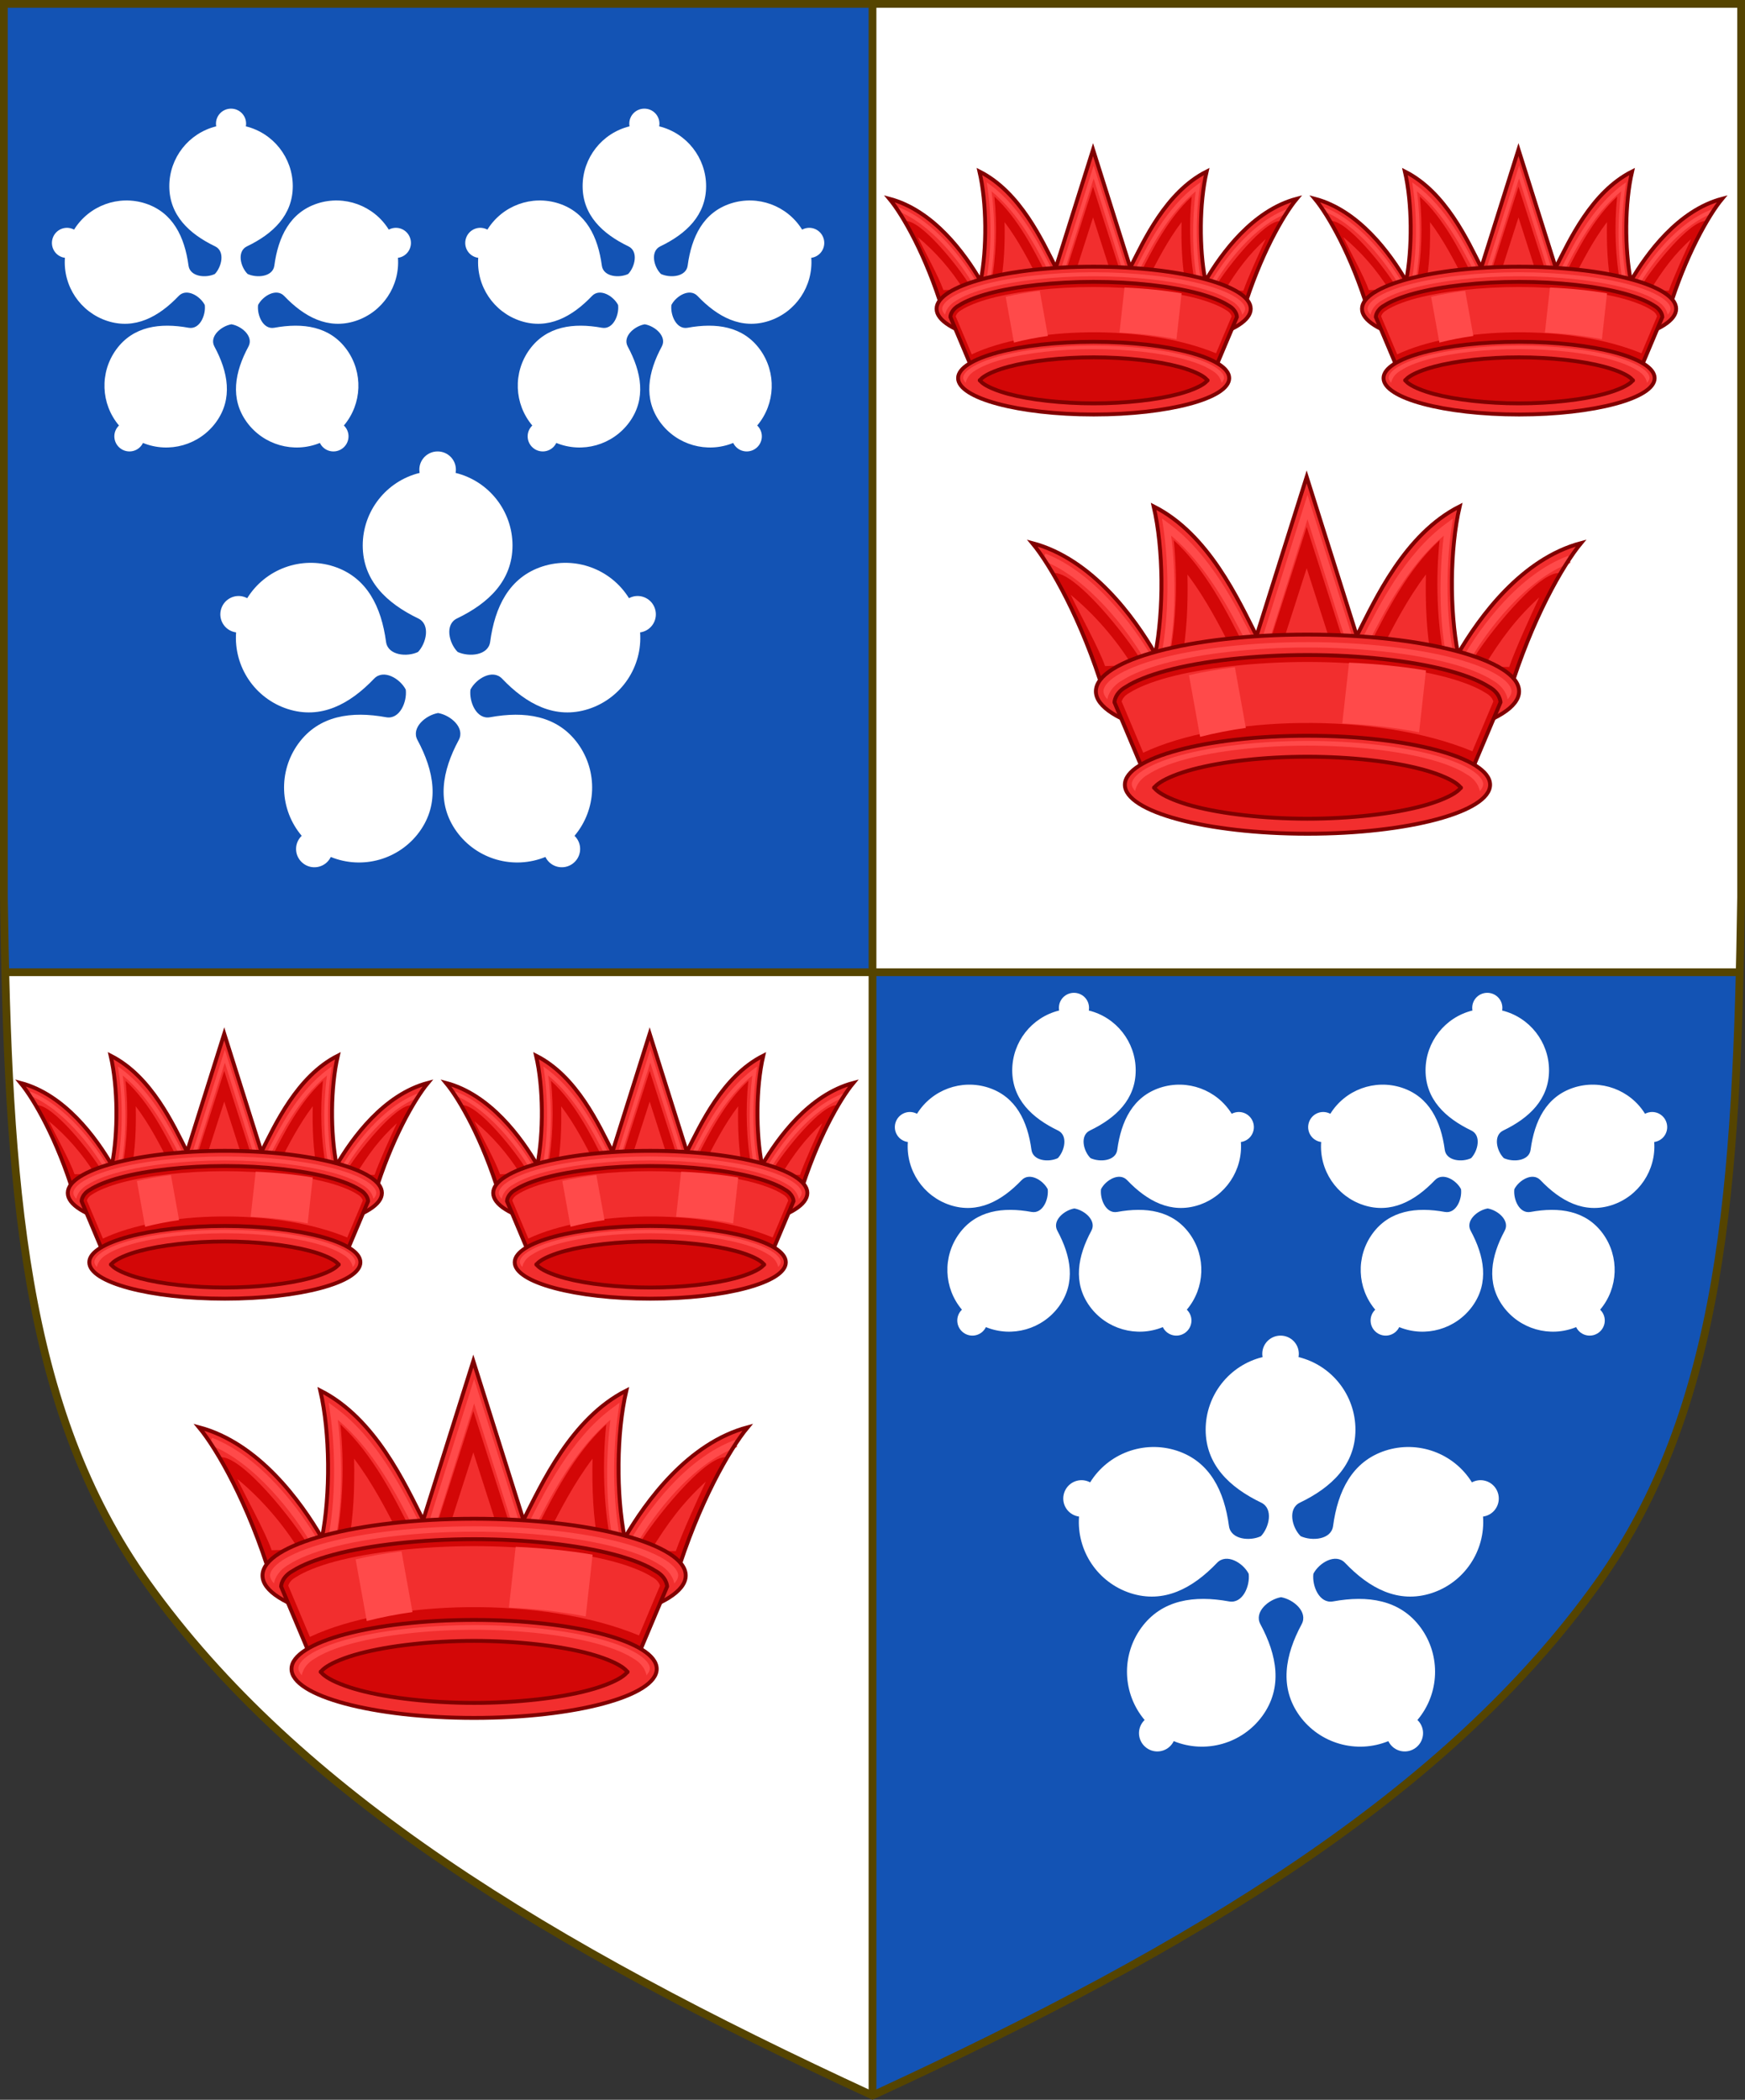 <?xml version="1.0" encoding="UTF-8" standalone="no"?>
<!-- Created with Inkscape (http://www.inkscape.org/) -->

<svg
   width="450"
   height="541.375"
   id="svg2"
   version="1.1"
   inkscape:version="1.3.2 (091e20e, 2023-11-25, custom)"
   sodipodi:docname="Arms_of_Fraser_of_Lovat.svg"
   inkscape:export-filename="/Users/Soda/Desktop/UK of the GB and NI.png"
   inkscape:export-xdpi="143.23364"
   inkscape:export-ydpi="143.23364"
   xmlns:inkscape="http://www.inkscape.org/namespaces/inkscape"
   xmlns:sodipodi="http://sodipodi.sourceforge.net/DTD/sodipodi-0.dtd"
   xmlns="http://www.w3.org/2000/svg"
   xmlns:svg="http://www.w3.org/2000/svg"
   xmlns:rdf="http://www.w3.org/1999/02/22-rdf-syntax-ns#"
   xmlns:cc="http://creativecommons.org/ns#"
   xmlns:dc="http://purl.org/dc/elements/1.1/">
  <rect width="100%" height="100%" fill="#333333" stroke="none"/>
  <defs
     id="defs4" />
  <sodipodi:namedview
     id="base"
     pagecolor="#ffffff"
     bordercolor="#666666"
     borderopacity="1.0"
     inkscape:pageopacity="0.0"
     inkscape:pageshadow="2"
     inkscape:zoom="1.5020495"
     inkscape:cx="153.78987"
     inkscape:cy="303.25232"
     inkscape:document-units="px"
     inkscape:current-layer="layer1"
     showgrid="false"
     inkscape:window-width="1920"
     inkscape:window-height="986"
     inkscape:window-x="-11"
     inkscape:window-y="-11"
     inkscape:window-maximized="1"
     showguides="false"
     inkscape:guide-bbox="true"
     inkscape:object-nodes="false"
     inkscape:snap-nodes="false"
     inkscape:snap-page="true"
     inkscape:snap-bbox="false"
     inkscape:snap-grids="false"
     inkscape:snap-to-guides="false"
     fit-margin-top="0"
     fit-margin-left="0"
     fit-margin-right="0"
     fit-margin-bottom="0"
     inkscape:snap-global="false"
     inkscape:measure-start="0,0"
     inkscape:measure-end="0,0"
     inkscape:showpageshadow="2"
     inkscape:pagecheckerboard="0"
     inkscape:deskcolor="#d1d1d1">
    <inkscape:grid
       type="xygrid"
       id="grid14322"
       empspacing="5"
       visible="false"
       enabled="true"
       snapvisiblegridlinesonly="true"
       originx="0"
       originy="-0.001"
       spacingy="1"
       spacingx="1"
       units="px" />
  </sodipodi:namedview>
  <g
     inkscape:label="Layer"
     inkscape:groupmode="layer"
     id="layer1"
     transform="translate(588.048,126.626)"
     style="display:inline">
    <g
       id="g34921"
       style="fill:#ffeb51;fill-opacity:1;stroke:#806600;stroke-width:1.5;stroke-miterlimit:4;stroke-dasharray:none"
       transform="translate(0,-7.906)">
      <g
         transform="translate(0,-1)"
         id="g28316"
         style="fill:#ffeb51;fill-opacity:1;stroke:#806600;stroke-width:1.5;stroke-miterlimit:4;stroke-dasharray:none" />
      <g
         transform="translate(0,-1)"
         id="g28303"
         style="fill:#ffeb51;fill-opacity:1;stroke:#806600;stroke-width:1.5;stroke-miterlimit:4;stroke-dasharray:none" />
    </g>
    <g
       id="g6659"
       transform="translate(0,-0.027)">
      <g
         transform="translate(0,10.802)"
         id="g6663" />
    </g>
    <g
       style="stroke-width:0.888;stroke-miterlimit:4;stroke-dasharray:none"
       id="g11618-9-0-2"
       transform="matrix(1.127,0,0,1.127,186.794,233.424)" />
    <g
       id="g6663-8"
       transform="matrix(1.145,0,0,1.145,1430.151,21.315)"
       style="stroke-width:1.31;stroke-miterlimit:4;stroke-dasharray:none" />
    <g
       style="stroke-width:0.772;stroke-miterlimit:4;stroke-dasharray:none"
       id="g11618-9-0-2-0"
       transform="matrix(1.295,0,0,1.295,121.073,160.443)" />
    <g
       style="stroke-width:0.87;stroke-miterlimit:4;stroke-dasharray:none"
       id="g13998"
       transform="matrix(1.149,0,0,1.149,-93.647,-107.877)" />
    <g
       style="stroke-width:0.772;stroke-miterlimit:4;stroke-dasharray:none"
       id="g11618-9-0-2-0-2"
       transform="matrix(1.295,0,0,1.295,-126.892,-684.592)" />
    <g
       style="stroke-width:0.87;stroke-miterlimit:4;stroke-dasharray:none"
       id="g13998-3"
       transform="matrix(1.149,0,0,1.149,-341.611,-952.912)" />
    <g
       style="stroke-width:0.888;stroke-miterlimit:4;stroke-dasharray:none"
       id="g11618-9-0-2-9"
       transform="matrix(0.169,0,0,0.178,1533.593,564.701)" />
    <g
       id="g13998-5"
       transform="matrix(0.15,0,0,0.158,1505.556,527.839)" />
    <g
       style="display:inline;stroke-width:1;stroke-miterlimit:4;stroke-dasharray:none"
       id="g16963-90-4"
       transform="matrix(0.12,-0.095,0.09,0.126,1666.233,675.448)" />
    <g
       id="g4078"
       transform="translate(165.708,149.702)" />
    <path
       inkscape:connector-curvature="0"
       style="display:inline;fill:#ffffff;fill-opacity:1;stroke:none;stroke-width:2;stroke-miterlimit:4;stroke-dasharray:none;stroke-opacity:1"
       d="M -363.099,124.094 V 413.625 c -83.533,-38.537 -148.216,-77.765 -187.045,-132.119 -29.359,-41.097 -34.943,-92.678 -36.521,-157.412 z"
       id="path970" />
    <path
       inkscape:connector-curvature="0"
       style="display:inline;fill:#ffffff;fill-opacity:1;stroke:none;stroke-width:1;stroke-miterlimit:4;stroke-dasharray:none;stroke-opacity:1"
       d="m -139.048,-125.054 v 230.318 c -0.096,6.577 -0.225,12.98 -0.379,19.303 H -363 v -249.621 z"
       id="path844" />
    <path
       inkscape:connector-curvature="0"
       style="display:inline;fill:#1353b4;fill-opacity:1;stroke:none;stroke-width:2;stroke-miterlimit:4;stroke-dasharray:none;stroke-opacity:1"
       d="m -363.099,-125.627 v 249.621 h -223.57 c -0.154,-6.322 -0.283,-12.726 -0.379,-19.303 v -230.318 z"
       id="path842"
       sodipodi:nodetypes="cccccc" />
    <path
       inkscape:connector-curvature="0"
       style="display:inline;fill:#1353b4;fill-opacity:1;stroke:none;stroke-width:2;stroke-miterlimit:4;stroke-dasharray:none;stroke-opacity:1"
       d="m -139.431,124.094 c -1.578,64.734 -7.163,116.315 -36.521,157.412 -38.829,54.354 -103.513,93.582 -187.047,132.119 V 124.094 Z"
       id="path840" />
    <path
       inkscape:connector-curvature="0"
       id="path968"
       style="display:inline;fill:none;stroke:#554400;stroke-width:2;stroke-miterlimit:4;stroke-dasharray:none;stroke-opacity:1"
       d="m -175.953,281.505 c 32.24,-45.131 35.83,-102.85 36.905,-176.814 v -230.318 h -224 -224 v 230.318 c 1.075,73.964 4.664,131.682 36.905,176.814 38.837,54.365 103.537,93.598 187.095,132.143 83.558,-38.545 148.258,-77.777 187.095,-132.143 z"
       sodipodi:nodetypes="scccccscs" />
    <path
       id="path26500"
       style="display:inline;fill:none;stroke:#554400;stroke-width:2;stroke-linecap:butt;stroke-linejoin:miter;stroke-miterlimit:4;stroke-dasharray:none;stroke-opacity:1"
       d="M -586.601,124.044 H -139.496 m -223.552,-249.388 v 538.776"
       inkscape:connector-curvature="0" />
    <g
       id="g9099"
       transform="matrix(0.772,0,0,0.772,83.017,-23.105)"
       style="stroke-width:1.296;stroke-miterlimit:4;stroke-dasharray:none">
      <g
         style="stroke-width:0.724;stroke-miterlimit:4;stroke-dasharray:none"
         transform="matrix(1.79,0,0,1.79,556.165,94.314)"
         id="g9067">
        <path
           style="fill:#f22e2e;fill-opacity:1;stroke:none;stroke-width:0.724;stroke-linecap:butt;stroke-linejoin:miter;stroke-miterlimit:4;stroke-dasharray:none;stroke-opacity:1"
           d="m -484.929,-69.65 c 3.148,-10.307 7.457,-17.812 9.991,-20.871 -8.244,2.183 -14.086,10.255 -17.046,15.343 -1.189,-6.042 -1.143,-14.541 0.232,-20.425 -7.629,3.847 -11.717,12.959 -14.256,17.934 l -6.944,-22.023 -6.944,22.023 c -2.539,-4.975 -6.627,-14.087 -14.256,-17.934 1.375,5.883 1.422,14.383 0.232,20.425 -2.96,-5.088 -8.801,-13.16 -17.046,-15.343 2.534,3.059 6.843,10.564 9.991,20.871 z"
           id="path1049"
           inkscape:connector-curvature="0"
           sodipodi:nodetypes="cccccccccccc" />
        <path
           style="fill:#d30707;fill-opacity:1;stroke:none;stroke-width:0.724;stroke-linecap:butt;stroke-linejoin:miter;stroke-miterlimit:4;stroke-dasharray:none;stroke-opacity:1"
           d="m -512.95,-92.758 -5.043,15.717 c -0.561,1.778 -2.996,1.981 -3.844,0.32 -2.052,-4.022 -5.065,-10.11 -9.529,-14.197 0.564,5.357 0.349,11.352 -0.594,16.143 -0.372,1.885 -2.878,2.306 -3.846,0.646 -1.916,-3.293 -9.242,-12.592 -12.262,-12.238 1.88,3.524 4.765,9.333 6.484,14.635 h 28.633 28.631 c 1.719,-5.302 4.605,-11.111 6.484,-14.635 -3.02,-0.354 -10.346,8.945 -12.262,12.238 -0.967,1.66 -3.474,1.238 -3.846,-0.646 -0.943,-4.791 -1.158,-10.786 -0.594,-16.143 -4.464,4.087 -7.477,10.175 -9.529,14.197 -0.848,1.66 -3.282,1.457 -3.844,-0.32 z m 0,5.719 3.379,10.531 c 0.496,1.558 1.915,2.54 3.334,2.658 1.421,0.118 2.985,-0.617 3.73,-2.076 1.504,-2.947 3.51,-6.868 6.072,-10.242 -0.088,4.073 0.078,8.168 0.779,11.73 0.076,0.386 0.358,0.632 0.535,0.957 h -17.83 -17.83 c 0.177,-0.326 0.459,-0.571 0.535,-0.957 0.701,-3.563 0.868,-7.657 0.779,-11.73 2.563,3.374 4.568,7.295 6.072,10.242 0.745,1.459 2.31,2.195 3.73,2.076 1.419,-0.118 2.838,-1.1 3.334,-2.658 z m -32.691,3.684 c 3.276,2.698 6.258,6.145 8.506,9.755 l -3.745,0.12 c -0.917,-2.617 -3.634,-7.463 -4.761,-9.875 z m 64.903,0.359 c -1.127,2.412 -3.247,7.019 -4.164,9.636 h -3.506 c 2.36,-3.868 4.498,-6.745 7.67,-9.636 z"
           id="path4471"
           inkscape:connector-curvature="0"
           sodipodi:nodetypes="cccccccccccccccccccccccccccccccccccccccc" />
        <path
           style="color:#000000;font-style:normal;font-variant:normal;font-weight:normal;font-stretch:normal;font-size:medium;line-height:normal;font-family:sans-serif;font-variant-ligatures:normal;font-variant-position:normal;font-variant-caps:normal;font-variant-numeric:normal;font-variant-alternates:normal;font-feature-settings:normal;text-indent:0;text-align:start;text-decoration:none;text-decoration-line:none;text-decoration-style:solid;text-decoration-color:#000000;letter-spacing:normal;word-spacing:normal;text-transform:none;writing-mode:lr-tb;direction:ltr;text-orientation:mixed;dominant-baseline:auto;baseline-shift:baseline;text-anchor:start;white-space:normal;shape-padding:0;clip-rule:nonzero;display:inline;overflow:visible;visibility:visible;opacity:1;isolation:auto;mix-blend-mode:normal;color-interpolation:sRGB;color-interpolation-filters:linearRGB;solid-color:#000000;solid-opacity:1;vector-effect:none;fill:#ff4a4a;fill-opacity:1;fill-rule:nonzero;stroke:none;stroke-width:0.724;stroke-linecap:butt;stroke-linejoin:miter;stroke-miterlimit:4;stroke-dasharray:none;stroke-dashoffset:0;stroke-opacity:1;color-rendering:auto;image-rendering:auto;shape-rendering:auto;text-rendering:auto;enable-background:accumulate"
           d="m -512.84,-96.715 -6.092,19.316 c -0.125,0.397 -0.438,0.593 -0.779,0.621 -0.342,0.028 -0.682,-0.114 -0.871,-0.484 -2.261,-4.43 -5.808,-11.612 -11.512,-15.814 l -0.701,-0.516 0.129,0.861 c 0.84,5.676 0.767,12.489 -0.264,17.725 -0.083,0.422 -0.384,0.653 -0.73,0.711 -0.346,0.058 -0.705,-0.062 -0.922,-0.434 -2.413,-4.147 -7.848,-11.562 -14.609,-14.195 l -0.262,0.674 c 6.451,2.512 11.884,9.827 14.246,13.887 0.367,0.63 1.056,0.884 1.668,0.781 0.612,-0.103 1.18,-0.569 1.32,-1.285 0.998,-5.072 1.046,-11.466 0.326,-17.035 5.113,4.116 8.496,10.719 10.666,14.971 0.322,0.631 0.971,0.927 1.576,0.877 0.605,-0.05 1.197,-0.451 1.41,-1.127 l 5.4,-17.125 5.398,17.125 c 0.213,0.676 0.805,1.076 1.41,1.127 0.605,0.05 1.254,-0.246 1.576,-0.877 2.17,-4.251 5.553,-10.855 10.666,-14.971 -0.72,5.569 -0.672,11.963 0.326,17.035 0.14,0.716 0.708,1.182 1.32,1.285 0.612,0.103 1.301,-0.151 1.668,-0.781 2.364,-4.063 7.577,-11.156 14.027,-13.562 l -0.254,-0.68 c -6.763,2.524 -11.988,9.733 -14.398,13.877 -0.216,0.372 -0.575,0.492 -0.922,0.434 -0.346,-0.058 -0.648,-0.289 -0.73,-0.711 -1.03,-5.236 -1.104,-12.049 -0.264,-17.725 l 0.129,-0.861 -0.701,0.516 c -5.703,4.203 -9.251,11.385 -11.512,15.814 -0.189,0.37 -0.529,0.513 -0.871,0.484 -0.342,-0.028 -0.654,-0.225 -0.779,-0.621 z"
           id="path8243"
           inkscape:connector-curvature="0" />
        <path
           sodipodi:nodetypes="cccccccccccc"
           inkscape:connector-curvature="0"
           id="path4473"
           d="m -484.929,-69.65 c 3.148,-10.307 7.457,-17.812 9.991,-20.871 -8.244,2.183 -14.086,10.255 -17.046,15.343 -1.189,-6.042 -1.143,-14.541 0.232,-20.425 -7.629,3.847 -11.717,12.959 -14.256,17.934 l -6.944,-22.023 -6.944,22.023 c -2.539,-4.975 -6.627,-14.087 -14.256,-17.934 1.375,5.883 1.422,14.383 0.232,20.425 -2.96,-5.088 -8.801,-13.16 -17.046,-15.343 2.534,3.059 6.843,10.564 9.991,20.871 z"
           style="fill:none;fill-opacity:1;stroke:#800000;stroke-width:0.724;stroke-linecap:butt;stroke-linejoin:miter;stroke-miterlimit:4;stroke-dasharray:none;stroke-opacity:1" />
      </g>
      <ellipse
         ry="14.072"
         rx="52.47"
         cy="-30.958"
         cx="-361.82"
         id="ellipse1058"
         style="fill:#f22e2e;fill-opacity:1;stroke:#800000;stroke-width:1.296;stroke-miterlimit:4;stroke-dasharray:none;stroke-opacity:1" />
      <path
         style="fill:#d30707;fill-opacity:1;stroke:none;stroke-width:1.296;stroke-miterlimit:4;stroke-dasharray:none;stroke-opacity:1"
         d="m -320.958,-11.627 6.998,-16.603 c 3e-5,-0.114 -0.095,-2.34 -2.912,-3.873 -2.086,-1.351 -5.585,-2.801 -10.062,-4.002 -8.954,-2.401 -21.891,-3.858 -34.885,-3.858 -12.994,-1.19e-4 -25.931,1.457 -34.885,3.858 -4.477,1.201 -7.977,2.651 -10.062,4.002 -2.817,1.533 -2.912,3.759 -2.912,3.873 l 6.998,16.603 z"
         id="path1065"
         inkscape:connector-curvature="0"
         sodipodi:nodetypes="cccscscccc" />
      <path
         style="fill:#f22e2e;fill-opacity:1;stroke:none;stroke-width:1.296;stroke-miterlimit:4;stroke-dasharray:none;stroke-opacity:1"
         d="m -320.936,-16.102 5.194,-12.325 c -0.032,-0.123 -0.067,-0.259 -0.16,-0.447 -0.234,-0.475 -0.684,-1.115 -1.793,-1.719 -0.039,-0.021 -0.076,-0.043 -0.113,-0.066 -1.821,-1.179 -5.213,-2.614 -9.572,-3.783 -8.722,-2.339 -21.574,-3.799 -34.439,-3.799 -12.865,-1.19e-4 -25.717,1.46 -34.439,3.799 -4.359,1.169 -7.752,2.604 -9.572,3.783 -0.037,0.024 -0.075,0.046 -0.113,0.066 -1.109,0.604 -1.559,1.244 -1.793,1.719 -0.093,0.188 -0.128,0.324 -0.16,0.447 l 5.349,12.689 c 19.593,-9.276 57.688,-10.271 81.613,-0.363 z"
         id="path938"
         inkscape:connector-curvature="0"
         sodipodi:nodetypes="cccccscscccccc" />
      <path
         style="fill:#ff4a4a;fill-opacity:1;stroke:none;stroke-width:1.296;stroke-miterlimit:4;stroke-dasharray:none;stroke-opacity:1"
         d="m -361.822,-43.163 c -13.605,8.7e-5 -27.14,1.517 -36.617,4.059 -4.738,1.271 -8.48,2.798 -10.844,4.328 -2.361,1.529 -3.137,2.884 -3.139,3.814 0.005,0.539 0.272,1.183 0.965,1.973 0.006,-0.028 0.001,-0.036 0.008,-0.066 0.081,-0.381 0.227,-0.867 0.492,-1.404 0.524,-1.064 1.551,-2.311 3.254,-3.252 2.374,-1.521 5.949,-2.972 10.512,-4.195 9.207,-2.469 22.236,-3.922 35.369,-3.922 13.133,-1.21e-4 26.163,1.453 35.369,3.922 4.563,1.224 8.137,2.674 10.512,4.195 1.703,0.941 2.729,2.188 3.254,3.252 0.265,0.537 0.411,1.023 0.492,1.404 0.008,0.038 0.003,0.048 0.01,0.082 0.698,-0.796 0.965,-1.442 0.967,-1.984 v -0.002 c -7.4e-4,-0.931 -0.78,-2.287 -3.143,-3.816 -2.364,-1.53 -6.103,-3.057 -10.842,-4.328 -9.477,-2.542 -23.013,-4.059 -36.619,-4.059 z"
         id="ellipse915"
         inkscape:connector-curvature="0" />
      <path
         sodipodi:nodetypes="cccscscccc"
         inkscape:connector-curvature="0"
         id="path931"
         d="m -320.958,-11.627 6.998,-16.603 c 3e-5,-0.114 -0.095,-2.34 -2.912,-3.873 -2.086,-1.351 -5.585,-2.801 -10.062,-4.002 -8.954,-2.401 -21.891,-3.858 -34.885,-3.858 -12.994,-1.19e-4 -25.931,1.457 -34.885,3.858 -4.477,1.201 -7.977,2.651 -10.062,4.002 -2.817,1.533 -2.912,3.759 -2.912,3.873 l 6.998,16.603 z"
         style="fill:none;fill-opacity:1;stroke:#800000;stroke-width:1.296;stroke-miterlimit:4;stroke-dasharray:none;stroke-opacity:1" />
      <g
         id="g936"
         transform="translate(150.697,-0.296)"
         style="stroke-width:1.296;stroke-miterlimit:4;stroke-dasharray:none">
        <ellipse
           ry="12.144"
           rx="45.281"
           cy="-7.505"
           cx="-512.517"
           id="path1035"
           style="fill:#f22e2e;fill-opacity:1;stroke:#800000;stroke-width:1.296;stroke-miterlimit:4;stroke-dasharray:none;stroke-opacity:1" />
        <path
           style="fill:#d30707;fill-opacity:1;stroke:#800000;stroke-width:1.296;stroke-miterlimit:4;stroke-dasharray:none;stroke-opacity:1"
           d="m -512.516,-14.456 c -10.598,-9.6e-5 -21.155,1.193 -28.405,3.137 -3.625,0.972 -6.439,2.148 -8.05,3.191 -1.61,1.043 -1.606,1.634 -1.606,1.359 4e-5,-0.275 -0.004,0.316 1.606,1.359 1.61,1.043 4.425,2.219 8.05,3.191 7.25,1.944 17.807,3.137 28.405,3.137 10.597,-2.1e-5 21.154,-1.193 28.403,-3.137 3.625,-0.972 6.439,-2.148 8.05,-3.191 1.61,-1.043 1.606,-1.634 1.606,-1.359 -5e-5,0.275 0.004,-0.316 -1.606,-1.359 -1.61,-1.043 -4.425,-2.219 -8.05,-3.191 -7.25,-1.944 -17.806,-3.137 -28.403,-3.137 z"
           id="ellipse1050"
           inkscape:connector-curvature="0" />
        <path
           inkscape:connector-curvature="0"
           style="fill:#ff4a4a;fill-opacity:1;stroke:none;stroke-width:1.296;stroke-miterlimit:4;stroke-dasharray:none;stroke-opacity:1"
           d="m -512.518,-18.375 c -11.716,7.6e-5 -23.371,1.333 -31.531,3.566 -4.08,1.117 -7.302,2.459 -9.338,3.803 -2.033,1.343 -2.701,2.534 -2.703,3.352 0.004,0.473 0.235,1.039 0.831,1.733 0.005,-0.025 8.5e-4,-0.031 0.007,-0.058 0.07,-0.335 0.196,-0.762 0.424,-1.234 0.452,-0.935 1.335,-2.031 2.802,-2.858 2.045,-1.337 5.122,-2.611 9.052,-3.687 7.928,-2.17 19.147,-3.446 30.457,-3.446 11.309,-1.06e-4 22.529,1.277 30.456,3.446 3.929,1.075 7.007,2.35 9.052,3.687 1.467,0.827 2.35,1.923 2.802,2.858 0.228,0.472 0.354,0.899 0.424,1.234 0.007,0.033 0.003,0.042 0.008,0.072 0.601,-0.699 0.831,-1.267 0.833,-1.744 v -0.002 c -6.4e-4,-0.818 -0.672,-2.009 -2.706,-3.354 -2.035,-1.345 -5.256,-2.687 -9.336,-3.803 -8.161,-2.234 -19.817,-3.567 -31.533,-3.566 z"
           id="path929" />
      </g>
      <path
         style="fill:#ff4a4a;fill-opacity:1;stroke:none;stroke-width:1.296;stroke-miterlimit:4;stroke-dasharray:none;stroke-opacity:1"
         d="m -351.512,-38.067 -1.682,15.068 c 6.482,0.265 12.937,0.987 19.047,2.189 l 1.709,-15.322 c -5.708,-0.974 -12.27,-1.645 -19.074,-1.936 z m -28.311,1.115 c -4.164,0.524 -8.011,1.194 -11.379,1.986 l 2.76,15.291 c 3.548,-0.918 7.354,-1.663 11.338,-2.219 z"
         id="rect946"
         inkscape:connector-curvature="0" />
    </g>
    <g
       style="stroke-width:1.296;stroke-miterlimit:4;stroke-dasharray:none"
       transform="matrix(0.772,0,0,0.772,-26.693,-23.105)"
       id="g9163">
      <g
         id="g9141"
         transform="matrix(1.79,0,0,1.79,556.165,94.314)"
         style="stroke-width:0.724;stroke-miterlimit:4;stroke-dasharray:none">
        <path
           sodipodi:nodetypes="cccccccccccc"
           inkscape:connector-curvature="0"
           id="path9133"
           d="m -484.929,-69.65 c 3.148,-10.307 7.457,-17.812 9.991,-20.871 -8.244,2.183 -14.086,10.255 -17.046,15.343 -1.189,-6.042 -1.143,-14.541 0.232,-20.425 -7.629,3.847 -11.717,12.959 -14.256,17.934 l -6.944,-22.023 -6.944,22.023 c -2.539,-4.975 -6.627,-14.087 -14.256,-17.934 1.375,5.883 1.422,14.383 0.232,20.425 -2.96,-5.088 -8.801,-13.16 -17.046,-15.343 2.534,3.059 6.843,10.564 9.991,20.871 z"
           style="fill:#f22e2e;fill-opacity:1;stroke:none;stroke-width:0.724;stroke-linecap:butt;stroke-linejoin:miter;stroke-miterlimit:4;stroke-dasharray:none;stroke-opacity:1" />
        <path
           sodipodi:nodetypes="cccccccccccccccccccccccccccccccccccccccc"
           inkscape:connector-curvature="0"
           id="path9135"
           d="m -512.95,-92.758 -5.043,15.717 c -0.561,1.778 -2.996,1.981 -3.844,0.32 -2.052,-4.022 -5.065,-10.11 -9.529,-14.197 0.564,5.357 0.349,11.352 -0.594,16.143 -0.372,1.885 -2.878,2.306 -3.846,0.646 -1.916,-3.293 -9.242,-12.592 -12.262,-12.238 1.88,3.524 4.765,9.333 6.484,14.635 h 28.633 28.631 c 1.719,-5.302 4.605,-11.111 6.484,-14.635 -3.02,-0.354 -10.346,8.945 -12.262,12.238 -0.967,1.66 -3.474,1.238 -3.846,-0.646 -0.943,-4.791 -1.158,-10.786 -0.594,-16.143 -4.464,4.087 -7.477,10.175 -9.529,14.197 -0.848,1.66 -3.282,1.457 -3.844,-0.32 z m 0,5.719 3.379,10.531 c 0.496,1.558 1.915,2.54 3.334,2.658 1.421,0.118 2.985,-0.617 3.73,-2.076 1.504,-2.947 3.51,-6.868 6.072,-10.242 -0.088,4.073 0.078,8.168 0.779,11.73 0.076,0.386 0.358,0.632 0.535,0.957 h -17.83 -17.83 c 0.177,-0.326 0.459,-0.571 0.535,-0.957 0.701,-3.563 0.868,-7.657 0.779,-11.73 2.563,3.374 4.568,7.295 6.072,10.242 0.745,1.459 2.31,2.195 3.73,2.076 1.419,-0.118 2.838,-1.1 3.334,-2.658 z m -32.691,3.684 c 3.276,2.698 6.258,6.145 8.506,9.755 l -3.745,0.12 c -0.917,-2.617 -3.634,-7.463 -4.761,-9.875 z m 64.903,0.359 c -1.127,2.412 -3.247,7.019 -4.164,9.636 h -3.506 c 2.36,-3.868 4.498,-6.745 7.67,-9.636 z"
           style="fill:#d30707;fill-opacity:1;stroke:none;stroke-width:0.724;stroke-linecap:butt;stroke-linejoin:miter;stroke-miterlimit:4;stroke-dasharray:none;stroke-opacity:1" />
        <path
           style="color:#000000;font-style:normal;font-variant:normal;font-weight:normal;font-stretch:normal;font-size:medium;line-height:normal;font-family:sans-serif;font-variant-ligatures:normal;font-variant-position:normal;font-variant-caps:normal;font-variant-numeric:normal;font-variant-alternates:normal;font-feature-settings:normal;text-indent:0;text-align:start;text-decoration:none;text-decoration-line:none;text-decoration-style:solid;text-decoration-color:#000000;letter-spacing:normal;word-spacing:normal;text-transform:none;writing-mode:lr-tb;direction:ltr;text-orientation:mixed;dominant-baseline:auto;baseline-shift:baseline;text-anchor:start;white-space:normal;shape-padding:0;clip-rule:nonzero;display:inline;overflow:visible;visibility:visible;opacity:1;isolation:auto;mix-blend-mode:normal;color-interpolation:sRGB;color-interpolation-filters:linearRGB;solid-color:#000000;solid-opacity:1;vector-effect:none;fill:#ff4a4a;fill-opacity:1;fill-rule:nonzero;stroke:none;stroke-width:0.724;stroke-linecap:butt;stroke-linejoin:miter;stroke-miterlimit:4;stroke-dasharray:none;stroke-dashoffset:0;stroke-opacity:1;color-rendering:auto;image-rendering:auto;shape-rendering:auto;text-rendering:auto;enable-background:accumulate"
           d="m -512.84,-96.715 -6.092,19.316 c -0.125,0.397 -0.438,0.593 -0.779,0.621 -0.342,0.028 -0.682,-0.114 -0.871,-0.484 -2.261,-4.43 -5.808,-11.612 -11.512,-15.814 l -0.701,-0.516 0.129,0.861 c 0.84,5.676 0.767,12.489 -0.264,17.725 -0.083,0.422 -0.384,0.653 -0.73,0.711 -0.346,0.058 -0.705,-0.062 -0.922,-0.434 -2.413,-4.147 -7.848,-11.562 -14.609,-14.195 l -0.262,0.674 c 6.451,2.512 11.884,9.827 14.246,13.887 0.367,0.63 1.056,0.884 1.668,0.781 0.612,-0.103 1.18,-0.569 1.32,-1.285 0.998,-5.072 1.046,-11.466 0.326,-17.035 5.113,4.116 8.496,10.719 10.666,14.971 0.322,0.631 0.971,0.927 1.576,0.877 0.605,-0.05 1.197,-0.451 1.41,-1.127 l 5.4,-17.125 5.398,17.125 c 0.213,0.676 0.805,1.076 1.41,1.127 0.605,0.05 1.254,-0.246 1.576,-0.877 2.17,-4.251 5.553,-10.855 10.666,-14.971 -0.72,5.569 -0.672,11.963 0.326,17.035 0.14,0.716 0.708,1.182 1.32,1.285 0.612,0.103 1.301,-0.151 1.668,-0.781 2.364,-4.063 7.577,-11.156 14.027,-13.562 l -0.254,-0.68 c -6.763,2.524 -11.988,9.733 -14.398,13.877 -0.216,0.372 -0.575,0.492 -0.922,0.434 -0.346,-0.058 -0.648,-0.289 -0.73,-0.711 -1.03,-5.236 -1.104,-12.049 -0.264,-17.725 l 0.129,-0.861 -0.701,0.516 c -5.703,4.203 -9.251,11.385 -11.512,15.814 -0.189,0.37 -0.529,0.513 -0.871,0.484 -0.342,-0.028 -0.654,-0.225 -0.779,-0.621 z"
           id="path9137"
           inkscape:connector-curvature="0" />
        <path
           style="fill:none;fill-opacity:1;stroke:#800000;stroke-width:0.724;stroke-linecap:butt;stroke-linejoin:miter;stroke-miterlimit:4;stroke-dasharray:none;stroke-opacity:1"
           d="m -484.929,-69.65 c 3.148,-10.307 7.457,-17.812 9.991,-20.871 -8.244,2.183 -14.086,10.255 -17.046,15.343 -1.189,-6.042 -1.143,-14.541 0.232,-20.425 -7.629,3.847 -11.717,12.959 -14.256,17.934 l -6.944,-22.023 -6.944,22.023 c -2.539,-4.975 -6.627,-14.087 -14.256,-17.934 1.375,5.883 1.422,14.383 0.232,20.425 -2.96,-5.088 -8.801,-13.16 -17.046,-15.343 2.534,3.059 6.843,10.564 9.991,20.871 z"
           id="path9139"
           inkscape:connector-curvature="0"
           sodipodi:nodetypes="cccccccccccc" />
      </g>
      <ellipse
         style="fill:#f22e2e;fill-opacity:1;stroke:#800000;stroke-width:1.296;stroke-miterlimit:4;stroke-dasharray:none;stroke-opacity:1"
         id="ellipse9143"
         cx="-361.82"
         cy="-30.958"
         rx="52.47"
         ry="14.072" />
      <path
         sodipodi:nodetypes="cccscscccc"
         inkscape:connector-curvature="0"
         id="path9145"
         d="m -320.958,-11.627 6.998,-16.603 c 3e-5,-0.114 -0.095,-2.34 -2.912,-3.873 -2.086,-1.351 -5.585,-2.801 -10.062,-4.002 -8.954,-2.401 -21.891,-3.858 -34.885,-3.858 -12.994,-1.19e-4 -25.931,1.457 -34.885,3.858 -4.477,1.201 -7.977,2.651 -10.062,4.002 -2.817,1.533 -2.912,3.759 -2.912,3.873 l 6.998,16.603 z"
         style="fill:#d30707;fill-opacity:1;stroke:none;stroke-width:1.296;stroke-miterlimit:4;stroke-dasharray:none;stroke-opacity:1" />
      <path
         sodipodi:nodetypes="cccccscscccccc"
         inkscape:connector-curvature="0"
         id="path9147"
         d="m -320.936,-16.102 5.194,-12.325 c -0.032,-0.123 -0.067,-0.259 -0.16,-0.447 -0.234,-0.475 -0.684,-1.115 -1.793,-1.719 -0.039,-0.021 -0.076,-0.043 -0.113,-0.066 -1.821,-1.179 -5.213,-2.614 -9.572,-3.783 -8.722,-2.339 -21.574,-3.799 -34.439,-3.799 -12.865,-1.19e-4 -25.717,1.46 -34.439,3.799 -4.359,1.169 -7.752,2.604 -9.572,3.783 -0.037,0.024 -0.075,0.046 -0.113,0.066 -1.109,0.604 -1.559,1.244 -1.793,1.719 -0.093,0.188 -0.128,0.324 -0.16,0.447 l 5.349,12.689 c 19.593,-9.276 57.688,-10.271 81.613,-0.363 z"
         style="fill:#f22e2e;fill-opacity:1;stroke:none;stroke-width:1.296;stroke-miterlimit:4;stroke-dasharray:none;stroke-opacity:1" />
      <path
         inkscape:connector-curvature="0"
         id="path9149"
         d="m -361.822,-43.163 c -13.605,8.7e-5 -27.14,1.517 -36.617,4.059 -4.738,1.271 -8.48,2.798 -10.844,4.328 -2.361,1.529 -3.137,2.884 -3.139,3.814 0.005,0.539 0.272,1.183 0.965,1.973 0.006,-0.028 0.001,-0.036 0.008,-0.066 0.081,-0.381 0.227,-0.867 0.492,-1.404 0.524,-1.064 1.551,-2.311 3.254,-3.252 2.374,-1.521 5.949,-2.972 10.512,-4.195 9.207,-2.469 22.236,-3.922 35.369,-3.922 13.133,-1.21e-4 26.163,1.453 35.369,3.922 4.563,1.224 8.137,2.674 10.512,4.195 1.703,0.941 2.729,2.188 3.254,3.252 0.265,0.537 0.411,1.023 0.492,1.404 0.008,0.038 0.003,0.048 0.01,0.082 0.698,-0.796 0.965,-1.442 0.967,-1.984 v -0.002 c -7.4e-4,-0.931 -0.78,-2.287 -3.143,-3.816 -2.364,-1.53 -6.103,-3.057 -10.842,-4.328 -9.477,-2.542 -23.013,-4.059 -36.619,-4.059 z"
         style="fill:#ff4a4a;fill-opacity:1;stroke:none;stroke-width:1.296;stroke-miterlimit:4;stroke-dasharray:none;stroke-opacity:1" />
      <path
         style="fill:none;fill-opacity:1;stroke:#800000;stroke-width:1.296;stroke-miterlimit:4;stroke-dasharray:none;stroke-opacity:1"
         d="m -320.958,-11.627 6.998,-16.603 c 3e-5,-0.114 -0.095,-2.34 -2.912,-3.873 -2.086,-1.351 -5.585,-2.801 -10.062,-4.002 -8.954,-2.401 -21.891,-3.858 -34.885,-3.858 -12.994,-1.19e-4 -25.931,1.457 -34.885,3.858 -4.477,1.201 -7.977,2.651 -10.062,4.002 -2.817,1.533 -2.912,3.759 -2.912,3.873 l 6.998,16.603 z"
         id="path9151"
         inkscape:connector-curvature="0"
         sodipodi:nodetypes="cccscscccc" />
      <g
         style="stroke-width:1.296;stroke-miterlimit:4;stroke-dasharray:none"
         transform="translate(150.697,-0.296)"
         id="g9159">
        <ellipse
           style="fill:#f22e2e;fill-opacity:1;stroke:#800000;stroke-width:1.296;stroke-miterlimit:4;stroke-dasharray:none;stroke-opacity:1"
           id="ellipse9153"
           cx="-512.517"
           cy="-7.505"
           rx="45.281"
           ry="12.144" />
        <path
           inkscape:connector-curvature="0"
           id="path9155"
           d="m -512.516,-14.456 c -10.598,-9.6e-5 -21.155,1.193 -28.405,3.137 -3.625,0.972 -6.439,2.148 -8.05,3.191 -1.61,1.043 -1.606,1.634 -1.606,1.359 4e-5,-0.275 -0.004,0.316 1.606,1.359 1.61,1.043 4.425,2.219 8.05,3.191 7.25,1.944 17.807,3.137 28.405,3.137 10.597,-2.1e-5 21.154,-1.193 28.403,-3.137 3.625,-0.972 6.439,-2.148 8.05,-3.191 1.61,-1.043 1.606,-1.634 1.606,-1.359 -5e-5,0.275 0.004,-0.316 -1.606,-1.359 -1.61,-1.043 -4.425,-2.219 -8.05,-3.191 -7.25,-1.944 -17.806,-3.137 -28.403,-3.137 z"
           style="fill:#d30707;fill-opacity:1;stroke:#800000;stroke-width:1.296;stroke-miterlimit:4;stroke-dasharray:none;stroke-opacity:1" />
        <path
           id="path9157"
           d="m -512.518,-18.375 c -11.716,7.6e-5 -23.371,1.333 -31.531,3.566 -4.08,1.117 -7.302,2.459 -9.338,3.803 -2.033,1.343 -2.701,2.534 -2.703,3.352 0.004,0.473 0.235,1.039 0.831,1.733 0.005,-0.025 8.5e-4,-0.031 0.007,-0.058 0.07,-0.335 0.196,-0.762 0.424,-1.234 0.452,-0.935 1.335,-2.031 2.802,-2.858 2.045,-1.337 5.122,-2.611 9.052,-3.687 7.928,-2.17 19.147,-3.446 30.457,-3.446 11.309,-1.06e-4 22.529,1.277 30.456,3.446 3.929,1.075 7.007,2.35 9.052,3.687 1.467,0.827 2.35,1.923 2.802,2.858 0.228,0.472 0.354,0.899 0.424,1.234 0.007,0.033 0.003,0.042 0.008,0.072 0.601,-0.699 0.831,-1.267 0.833,-1.744 v -0.002 c -6.4e-4,-0.818 -0.672,-2.009 -2.706,-3.354 -2.035,-1.345 -5.256,-2.687 -9.336,-3.803 -8.161,-2.234 -19.817,-3.567 -31.533,-3.566 z"
           style="fill:#ff4a4a;fill-opacity:1;stroke:none;stroke-width:1.296;stroke-miterlimit:4;stroke-dasharray:none;stroke-opacity:1"
           inkscape:connector-curvature="0" />
      </g>
      <path
         inkscape:connector-curvature="0"
         id="path9161"
         d="m -351.512,-38.067 -1.682,15.068 c 6.482,0.265 12.937,0.987 19.047,2.189 l 1.709,-15.322 c -5.708,-0.974 -12.27,-1.645 -19.074,-1.936 z m -28.311,1.115 c -4.164,0.524 -8.011,1.194 -11.379,1.986 l 2.76,15.291 c 3.548,-0.918 7.354,-1.663 11.338,-2.219 z"
         style="fill:#ff4a4a;fill-opacity:1;stroke:none;stroke-width:1.296;stroke-miterlimit:4;stroke-dasharray:none;stroke-opacity:1" />
    </g>
    <g
       style="stroke-width:0.961;stroke-miterlimit:4;stroke-dasharray:none"
       transform="matrix(1.04,0,0,1.04,125.418,83.818)"
       id="g2268">
      <g
         id="g2246"
         transform="matrix(1.79,0,0,1.79,556.165,94.314)"
         style="stroke-width:0.537;stroke-miterlimit:4;stroke-dasharray:none">
        <path
           sodipodi:nodetypes="cccccccccccc"
           inkscape:connector-curvature="0"
           id="path2238"
           d="m -484.929,-69.65 c 3.148,-10.307 7.457,-17.812 9.991,-20.871 -8.244,2.183 -14.086,10.255 -17.046,15.343 -1.189,-6.042 -1.143,-14.541 0.232,-20.425 -7.629,3.847 -11.717,12.959 -14.256,17.934 l -6.944,-22.023 -6.944,22.023 c -2.539,-4.975 -6.627,-14.087 -14.256,-17.934 1.375,5.883 1.422,14.383 0.232,20.425 -2.96,-5.088 -8.801,-13.16 -17.046,-15.343 2.534,3.059 6.843,10.564 9.991,20.871 z"
           style="fill:#f22e2e;fill-opacity:1;stroke:none;stroke-width:0.537;stroke-linecap:butt;stroke-linejoin:miter;stroke-miterlimit:4;stroke-dasharray:none;stroke-opacity:1" />
        <path
           sodipodi:nodetypes="cccccccccccccccccccccccccccccccccccccccc"
           inkscape:connector-curvature="0"
           id="path2240"
           d="m -512.95,-92.758 -5.043,15.717 c -0.561,1.778 -2.996,1.981 -3.844,0.32 -2.052,-4.022 -5.065,-10.11 -9.529,-14.197 0.564,5.357 0.349,11.352 -0.594,16.143 -0.372,1.885 -2.878,2.306 -3.846,0.646 -1.916,-3.293 -9.242,-12.592 -12.262,-12.238 1.88,3.524 4.765,9.333 6.484,14.635 h 28.633 28.631 c 1.719,-5.302 4.605,-11.111 6.484,-14.635 -3.02,-0.354 -10.346,8.945 -12.262,12.238 -0.967,1.66 -3.474,1.238 -3.846,-0.646 -0.943,-4.791 -1.158,-10.786 -0.594,-16.143 -4.464,4.087 -7.477,10.175 -9.529,14.197 -0.848,1.66 -3.282,1.457 -3.844,-0.32 z m 0,5.719 3.379,10.531 c 0.496,1.558 1.915,2.54 3.334,2.658 1.421,0.118 2.985,-0.617 3.73,-2.076 1.504,-2.947 3.51,-6.868 6.072,-10.242 -0.088,4.073 0.078,8.168 0.779,11.73 0.076,0.386 0.358,0.632 0.535,0.957 h -17.83 -17.83 c 0.177,-0.326 0.459,-0.571 0.535,-0.957 0.701,-3.563 0.868,-7.657 0.779,-11.73 2.563,3.374 4.568,7.295 6.072,10.242 0.745,1.459 2.31,2.195 3.73,2.076 1.419,-0.118 2.838,-1.1 3.334,-2.658 z m -32.691,3.684 c 3.276,2.698 6.258,6.145 8.506,9.755 l -3.745,0.12 c -0.917,-2.617 -3.634,-7.463 -4.761,-9.875 z m 64.903,0.359 c -1.127,2.412 -3.247,7.019 -4.164,9.636 h -3.506 c 2.36,-3.868 4.498,-6.745 7.67,-9.636 z"
           style="fill:#d30707;fill-opacity:1;stroke:none;stroke-width:0.537;stroke-linecap:butt;stroke-linejoin:miter;stroke-miterlimit:4;stroke-dasharray:none;stroke-opacity:1" />
        <path
           style="color:#000000;font-style:normal;font-variant:normal;font-weight:normal;font-stretch:normal;font-size:medium;line-height:normal;font-family:sans-serif;font-variant-ligatures:normal;font-variant-position:normal;font-variant-caps:normal;font-variant-numeric:normal;font-variant-alternates:normal;font-feature-settings:normal;text-indent:0;text-align:start;text-decoration:none;text-decoration-line:none;text-decoration-style:solid;text-decoration-color:#000000;letter-spacing:normal;word-spacing:normal;text-transform:none;writing-mode:lr-tb;direction:ltr;text-orientation:mixed;dominant-baseline:auto;baseline-shift:baseline;text-anchor:start;white-space:normal;shape-padding:0;clip-rule:nonzero;display:inline;overflow:visible;visibility:visible;opacity:1;isolation:auto;mix-blend-mode:normal;color-interpolation:sRGB;color-interpolation-filters:linearRGB;solid-color:#000000;solid-opacity:1;vector-effect:none;fill:#ff4a4a;fill-opacity:1;fill-rule:nonzero;stroke:none;stroke-width:1.02;stroke-linecap:butt;stroke-linejoin:miter;stroke-miterlimit:4;stroke-dasharray:none;stroke-dashoffset:0;stroke-opacity:1;color-rendering:auto;image-rendering:auto;shape-rendering:auto;text-rendering:auto;enable-background:accumulate"
           d="m -512.84,-97.207 -6.232,19.764 c -0.107,0.339 -0.363,0.496 -0.65,0.52 -0.288,0.024 -0.565,-0.087 -0.727,-0.404 -2.26,-4.428 -5.812,-11.634 -11.557,-15.867 l -0.986,-0.727 0.18,1.213 c 0.838,5.657 0.764,12.461 -0.262,17.674 -0.071,0.362 -0.317,0.545 -0.609,0.594 -0.292,0.049 -0.584,-0.042 -0.77,-0.361 -2.423,-4.165 -7.858,-11.602 -14.684,-14.26 l -0.371,0.951 c 6.388,2.487 11.82,9.78 14.172,13.822 0.398,0.683 1.156,0.966 1.822,0.854 0.667,-0.112 1.287,-0.627 1.439,-1.402 0.981,-4.982 1.024,-11.204 0.354,-16.703 4.92,4.103 8.231,10.501 10.361,14.676 0.35,0.684 1.062,1.012 1.721,0.957 0.659,-0.055 1.308,-0.496 1.539,-1.229 l 5.26,-16.678 5.258,16.678 c 0.231,0.733 0.88,1.174 1.539,1.229 0.659,0.055 1.371,-0.273 1.721,-0.957 2.13,-4.175 5.441,-10.573 10.361,-14.676 -0.671,5.499 -0.627,11.721 0.354,16.703 0.152,0.776 0.773,1.29 1.439,1.402 0.667,0.112 1.425,-0.17 1.822,-0.854 2.354,-4.047 7.563,-11.115 13.949,-13.498 l -0.355,-0.957 c -6.827,2.547 -12.056,9.781 -14.477,13.941 -0.186,0.319 -0.477,0.41 -0.77,0.361 -0.292,-0.049 -0.538,-0.231 -0.609,-0.594 -1.026,-5.213 -1.099,-12.016 -0.262,-17.674 l 0.18,-1.213 -0.986,0.727 c -5.745,4.233 -9.297,11.439 -11.557,15.867 -0.162,0.317 -0.439,0.428 -0.727,0.404 -0.288,-0.024 -0.543,-0.18 -0.65,-0.52 z"
           id="path2242"
           inkscape:connector-curvature="0" />
        <path
           style="fill:none;fill-opacity:1;stroke:#800000;stroke-width:0.537;stroke-linecap:butt;stroke-linejoin:miter;stroke-miterlimit:4;stroke-dasharray:none;stroke-opacity:1"
           d="m -484.929,-69.65 c 3.148,-10.307 7.457,-17.812 9.991,-20.871 -8.244,2.183 -14.086,10.255 -17.046,15.343 -1.189,-6.042 -1.143,-14.541 0.232,-20.425 -7.629,3.847 -11.717,12.959 -14.256,17.934 l -6.944,-22.023 -6.944,22.023 c -2.539,-4.975 -6.627,-14.087 -14.256,-17.934 1.375,5.883 1.422,14.383 0.232,20.425 -2.96,-5.088 -8.801,-13.16 -17.046,-15.343 2.534,3.059 6.843,10.564 9.991,20.871 z"
           id="path2244"
           inkscape:connector-curvature="0"
           sodipodi:nodetypes="cccccccccccc" />
      </g>
      <ellipse
         style="fill:#f22e2e;fill-opacity:1;stroke:#800000;stroke-width:0.961;stroke-miterlimit:4;stroke-dasharray:none;stroke-opacity:1"
         id="ellipse2248"
         cx="-361.82"
         cy="-30.958"
         rx="52.47"
         ry="14.072" />
      <path
         sodipodi:nodetypes="cccscscccc"
         inkscape:connector-curvature="0"
         id="path2250"
         d="m -320.958,-11.627 6.998,-16.603 c 3e-5,-0.114 -0.095,-2.34 -2.912,-3.873 -2.086,-1.351 -5.585,-2.801 -10.062,-4.002 -8.954,-2.401 -21.891,-3.858 -34.885,-3.858 -12.994,-1.19e-4 -25.931,1.457 -34.885,3.858 -4.477,1.201 -7.977,2.651 -10.062,4.002 -2.817,1.533 -2.912,3.759 -2.912,3.873 l 6.998,16.603 z"
         style="fill:#d30707;fill-opacity:1;stroke:none;stroke-width:0.961;stroke-miterlimit:4;stroke-dasharray:none;stroke-opacity:1" />
      <path
         sodipodi:nodetypes="cccccscscccccc"
         inkscape:connector-curvature="0"
         id="path2252"
         d="m -320.936,-16.102 5.194,-12.325 c -0.032,-0.123 -0.067,-0.259 -0.16,-0.447 -0.234,-0.475 -0.684,-1.115 -1.793,-1.719 -0.039,-0.021 -0.076,-0.043 -0.113,-0.066 -1.821,-1.179 -5.213,-2.614 -9.572,-3.783 -8.722,-2.339 -21.574,-3.799 -34.439,-3.799 -12.865,-1.19e-4 -25.717,1.46 -34.439,3.799 -4.359,1.169 -7.752,2.604 -9.572,3.783 -0.037,0.024 -0.075,0.046 -0.113,0.066 -1.109,0.604 -1.559,1.244 -1.793,1.719 -0.093,0.188 -0.128,0.324 -0.16,0.447 l 5.349,12.689 c 19.593,-9.276 57.688,-10.271 81.613,-0.363 z"
         style="fill:#f22e2e;fill-opacity:1;stroke:none;stroke-width:0.961;stroke-miterlimit:4;stroke-dasharray:none;stroke-opacity:1" />
      <path
         inkscape:connector-curvature="0"
         id="path2254"
         d="m -361.822,-43.163 c -13.605,8.7e-5 -27.14,1.517 -36.617,4.059 -4.738,1.271 -8.48,2.798 -10.844,4.328 -2.361,1.529 -3.137,2.884 -3.139,3.814 0.005,0.539 0.272,1.183 0.965,1.973 0.006,-0.028 0.001,-0.036 0.008,-0.066 0.081,-0.381 0.227,-0.867 0.492,-1.404 0.524,-1.064 1.551,-2.311 3.254,-3.252 2.374,-1.521 5.949,-2.972 10.512,-4.195 9.207,-2.469 22.236,-3.922 35.369,-3.922 13.133,-1.21e-4 26.163,1.453 35.369,3.922 4.563,1.224 8.137,2.674 10.512,4.195 1.703,0.941 2.729,2.188 3.254,3.252 0.265,0.537 0.411,1.023 0.492,1.404 0.008,0.038 0.003,0.048 0.01,0.082 0.698,-0.796 0.965,-1.442 0.967,-1.984 v -0.002 c -7.4e-4,-0.931 -0.78,-2.287 -3.143,-3.816 -2.364,-1.53 -6.103,-3.057 -10.842,-4.328 -9.477,-2.542 -23.013,-4.059 -36.619,-4.059 z"
         style="fill:#ff4a4a;fill-opacity:1;stroke:none;stroke-width:0.961;stroke-miterlimit:4;stroke-dasharray:none;stroke-opacity:1" />
      <path
         style="fill:none;fill-opacity:1;stroke:#800000;stroke-width:0.961;stroke-miterlimit:4;stroke-dasharray:none;stroke-opacity:1"
         d="m -320.958,-11.627 6.998,-16.603 c 3e-5,-0.114 -0.095,-2.34 -2.912,-3.873 -2.086,-1.351 -5.585,-2.801 -10.062,-4.002 -8.954,-2.401 -21.891,-3.858 -34.885,-3.858 -12.994,-1.19e-4 -25.931,1.457 -34.885,3.858 -4.477,1.201 -7.977,2.651 -10.062,4.002 -2.817,1.533 -2.912,3.759 -2.912,3.873 l 6.998,16.603 z"
         id="path2256"
         inkscape:connector-curvature="0"
         sodipodi:nodetypes="cccscscccc" />
      <g
         style="stroke-width:0.961;stroke-miterlimit:4;stroke-dasharray:none"
         transform="translate(150.697,-0.296)"
         id="g2264">
        <ellipse
           style="fill:#f22e2e;fill-opacity:1;stroke:#800000;stroke-width:0.961;stroke-miterlimit:4;stroke-dasharray:none;stroke-opacity:1"
           id="ellipse2258"
           cx="-512.517"
           cy="-7.505"
           rx="45.281"
           ry="12.144" />
        <path
           inkscape:connector-curvature="0"
           id="path2260"
           d="m -512.516,-14.456 c -10.598,-9.6e-5 -21.155,1.193 -28.405,3.137 -3.625,0.972 -6.439,2.148 -8.05,3.191 -1.61,1.043 -1.606,1.634 -1.606,1.359 4e-5,-0.275 -0.004,0.316 1.606,1.359 1.61,1.043 4.425,2.219 8.05,3.191 7.25,1.944 17.807,3.137 28.405,3.137 10.597,-2.1e-5 21.154,-1.193 28.403,-3.137 3.625,-0.972 6.439,-2.148 8.05,-3.191 1.61,-1.043 1.606,-1.634 1.606,-1.359 -5e-5,0.275 0.004,-0.316 -1.606,-1.359 -1.61,-1.043 -4.425,-2.219 -8.05,-3.191 -7.25,-1.944 -17.806,-3.137 -28.403,-3.137 z"
           style="fill:#d30707;fill-opacity:1;stroke:#800000;stroke-width:0.961;stroke-miterlimit:4;stroke-dasharray:none;stroke-opacity:1" />
        <path
           id="path2262"
           d="m -512.518,-18.375 c -11.716,7.6e-5 -23.371,1.333 -31.531,3.566 -4.08,1.117 -7.302,2.459 -9.338,3.803 -2.033,1.343 -2.701,2.534 -2.703,3.352 0.004,0.473 0.235,1.039 0.831,1.733 0.005,-0.025 8.5e-4,-0.031 0.007,-0.058 0.07,-0.335 0.196,-0.762 0.424,-1.234 0.452,-0.935 1.335,-2.031 2.802,-2.858 2.045,-1.337 5.122,-2.611 9.052,-3.687 7.928,-2.17 19.147,-3.446 30.457,-3.446 11.309,-1.06e-4 22.529,1.277 30.456,3.446 3.929,1.075 7.007,2.35 9.052,3.687 1.467,0.827 2.35,1.923 2.802,2.858 0.228,0.472 0.354,0.899 0.424,1.234 0.007,0.033 0.003,0.042 0.008,0.072 0.601,-0.699 0.831,-1.267 0.833,-1.744 v -0.002 c -6.4e-4,-0.818 -0.672,-2.009 -2.706,-3.354 -2.035,-1.345 -5.256,-2.687 -9.336,-3.803 -8.161,-2.234 -19.817,-3.567 -31.533,-3.566 z"
           style="fill:#ff4a4a;fill-opacity:1;stroke:none;stroke-width:0.961;stroke-miterlimit:4;stroke-dasharray:none;stroke-opacity:1"
           inkscape:connector-curvature="0" />
      </g>
      <path
         inkscape:connector-curvature="0"
         id="path2266"
         d="m -351.512,-38.067 -1.682,15.068 c 6.482,0.265 12.937,0.987 19.047,2.189 l 1.709,-15.322 c -5.708,-0.974 -12.27,-1.645 -19.074,-1.936 z m -28.311,1.115 c -4.164,0.524 -8.011,1.194 -11.379,1.986 l 2.76,15.291 c 3.548,-0.918 7.354,-1.663 11.338,-2.219 z"
         style="fill:#ff4a4a;fill-opacity:1;stroke:none;stroke-width:0.961;stroke-miterlimit:4;stroke-dasharray:none;stroke-opacity:1" />
    </g>
    <path
       style="display:inline;fill:#ffffff;fill-opacity:1;stroke:none;stroke-width:1.291;stroke-miterlimit:4;stroke-dasharray:none"
       d="m -528.468,-98.614 c -2.154,0 -3.884,1.732 -3.885,3.867 2e-4,0.233 0.022,0.464 0.064,0.693 -7.099,1.749 -12.092,8.114 -12.1,15.426 0.01,7.465 5.079,12.279 11.807,15.514 2.642,1.27 1.714,5.271 -0.055,7.127 -2.313,1.106 -6.403,0.751 -6.795,-2.154 -0.998,-7.398 -4.009,-13.707 -11.105,-16.023 -6.956,-2.252 -14.551,0.529 -18.408,6.74 -0.205,-0.111 -0.421,-0.201 -0.643,-0.273 -2.031,-0.659 -4.213,0.451 -4.879,2.5 -0.666,2.049 0.448,4.23 2.479,4.891 0.222,0.072 0.449,0.122 0.68,0.152 -0.53,7.292 3.98,14.009 10.932,16.275 7.103,2.298 13.247,-1.037 18.402,-6.436 2.025,-2.12 5.542,-0.002 6.734,2.326 0.311,2.615 -1.29,6.394 -4.174,5.869 -7.345,-1.337 -14.276,-0.421 -18.672,5.613 -4.291,5.92 -3.992,14.002 0.723,19.59 -0.169,0.161 -0.322,0.335 -0.459,0.523 -1.255,1.728 -0.872,4.148 0.871,5.414 1.743,1.266 4.158,0.882 5.414,-0.846 0.137,-0.189 0.257,-0.388 0.357,-0.598 6.771,2.758 14.552,0.543 18.855,-5.367 4.38,-6.045 3.11,-12.92 -0.432,-19.492 -1.391,-2.581 1.71,-5.27 4.391,-5.734 2.681,0.463 5.779,3.154 4.389,5.734 -3.541,6.572 -4.812,13.445 -0.432,19.49 4.304,5.911 12.084,8.127 18.855,5.369 0.101,0.21 0.219,0.409 0.355,0.598 1.256,1.727 3.675,2.112 5.418,0.846 1.743,-1.266 2.124,-3.686 0.869,-5.414 -0.137,-0.188 -0.29,-0.363 -0.459,-0.523 4.715,-5.588 5.014,-13.67 0.723,-19.59 -4.396,-6.034 -11.327,-6.951 -18.672,-5.613 -2.884,0.525 -4.484,-3.256 -4.174,-5.871 1.192,-2.329 4.708,-4.444 6.732,-2.324 5.156,5.399 11.301,8.733 18.404,6.436 6.951,-2.267 11.462,-8.983 10.932,-16.275 0.231,-0.031 0.458,-0.081 0.68,-0.152 2.031,-0.66 3.142,-2.844 2.477,-4.893 -0.666,-2.049 -2.848,-3.157 -4.879,-2.498 -0.221,0.072 -0.436,0.163 -0.641,0.273 -3.857,-6.211 -11.452,-8.992 -18.408,-6.74 -7.097,2.316 -10.11,8.625 -11.107,16.023 -0.392,2.905 -4.479,3.258 -6.895,2.152 -1.87,-1.856 -2.798,-5.855 -0.156,-7.125 6.728,-3.235 11.797,-8.048 11.807,-15.514 -0.008,-7.311 -5.001,-13.677 -12.1,-15.426 0.042,-0.229 0.064,-0.461 0.064,-0.693 -5.6e-4,-2.136 -1.732,-3.867 -3.887,-3.867 z m 106.586,0 c -2.154,0 -3.884,1.732 -3.885,3.867 2e-4,0.233 0.02,0.464 0.062,0.693 -7.099,1.749 -12.09,8.114 -12.098,15.426 0.01,7.465 5.079,12.279 11.807,15.514 2.642,1.27 1.714,5.271 -0.055,7.127 -2.313,1.106 -6.403,0.751 -6.795,-2.154 -0.998,-7.398 -4.009,-13.707 -11.105,-16.023 -6.956,-2.252 -14.551,0.529 -18.408,6.74 -0.205,-0.111 -0.421,-0.201 -0.643,-0.273 -2.031,-0.659 -4.213,0.451 -4.879,2.5 -0.666,2.049 0.448,4.23 2.479,4.891 0.222,0.072 0.449,0.122 0.68,0.152 -0.53,7.292 3.98,14.009 10.932,16.275 7.103,2.298 13.247,-1.037 18.402,-6.436 2.025,-2.12 5.542,-0.002 6.734,2.326 0.311,2.615 -1.29,6.394 -4.174,5.869 -7.345,-1.337 -14.276,-0.421 -18.672,5.613 -4.291,5.92 -3.994,14.002 0.721,19.59 -0.169,0.161 -0.322,0.335 -0.459,0.523 -1.255,1.728 -0.872,4.148 0.871,5.414 1.743,1.266 4.16,0.882 5.416,-0.846 0.137,-0.189 0.257,-0.388 0.357,-0.598 6.771,2.758 14.55,0.543 18.854,-5.367 4.38,-6.045 3.112,-12.92 -0.43,-19.492 -1.391,-2.581 1.708,-5.27 4.389,-5.734 2.681,0.463 5.781,3.154 4.391,5.734 -3.541,6.572 -4.812,13.445 -0.432,19.49 4.304,5.911 12.082,8.127 18.854,5.369 0.101,0.21 0.221,0.409 0.357,0.598 1.256,1.727 3.675,2.112 5.418,0.846 1.743,-1.266 2.124,-3.686 0.869,-5.414 -0.137,-0.188 -0.29,-0.363 -0.459,-0.523 4.715,-5.588 5.014,-13.67 0.723,-19.59 -4.396,-6.034 -11.327,-6.951 -18.672,-5.613 -2.884,0.525 -4.484,-3.256 -4.174,-5.871 1.192,-2.329 4.708,-4.444 6.732,-2.324 5.156,5.399 11.299,8.733 18.402,6.436 6.951,-2.267 11.464,-8.983 10.934,-16.275 0.231,-0.031 0.458,-0.081 0.68,-0.152 2.031,-0.66 3.142,-2.844 2.477,-4.893 -0.666,-2.049 -2.848,-3.157 -4.879,-2.498 -0.221,0.072 -0.436,0.163 -0.641,0.273 -3.857,-6.211 -11.452,-8.992 -18.408,-6.74 -7.097,2.316 -10.11,8.625 -11.107,16.023 -0.392,2.905 -4.481,3.258 -6.896,2.152 -1.87,-1.856 -2.796,-5.855 -0.154,-7.125 6.728,-3.235 11.797,-8.048 11.807,-15.514 -0.008,-7.311 -5.001,-13.677 -12.1,-15.426 0.042,-0.229 0.064,-0.461 0.064,-0.693 -5.6e-4,-2.136 -1.732,-3.867 -3.887,-3.867 z m -53.314,88.383 c -2.613,0 -4.712,2.099 -4.713,4.689 2.4e-4,0.282 0.027,0.566 0.078,0.844 -8.612,2.122 -14.669,9.842 -14.678,18.711 0.012,9.056 6.161,14.896 14.322,18.82 3.205,1.541 2.079,6.393 -0.066,8.645 -2.806,1.342 -7.767,0.911 -8.242,-2.613 -1.21,-8.975 -4.862,-16.628 -13.471,-19.438 -8.438,-2.732 -17.653,0.643 -22.332,8.178 -0.248,-0.134 -0.509,-0.246 -0.777,-0.334 -2.464,-0.8 -5.112,0.55 -5.92,3.035 -0.808,2.485 0.544,5.128 3.008,5.93 0.269,0.087 0.544,0.15 0.824,0.188 -0.643,8.846 4.827,16.991 13.26,19.74 8.616,2.787 16.07,-1.255 22.324,-7.805 2.456,-2.572 6.721,-0.004 8.168,2.82 0.377,3.172 -1.564,7.758 -5.062,7.121 -8.909,-1.622 -17.318,-0.511 -22.65,6.809 -5.206,7.181 -4.845,16.985 0.875,23.764 -0.205,0.195 -0.39,0.406 -0.557,0.635 -1.522,2.096 -1.058,5.032 1.057,6.568 2.114,1.536 5.047,1.068 6.57,-1.027 0.166,-0.229 0.312,-0.47 0.434,-0.725 8.214,3.345 17.651,0.658 22.871,-6.512 5.313,-7.333 3.773,-15.673 -0.523,-23.645 -1.687,-3.131 2.072,-6.392 5.324,-6.955 3.252,0.562 7.013,3.824 5.326,6.955 -4.296,7.972 -5.839,16.309 -0.525,23.643 5.221,7.17 14.659,9.859 22.873,6.514 0.122,0.255 0.268,0.496 0.434,0.725 1.523,2.095 4.456,2.561 6.57,1.025 2.114,-1.536 2.579,-4.47 1.057,-6.566 -0.166,-0.228 -0.352,-0.44 -0.557,-0.635 5.72,-6.778 6.081,-16.583 0.875,-23.764 -5.332,-7.319 -13.741,-8.431 -22.65,-6.809 -3.499,0.637 -5.438,-3.949 -5.062,-7.121 1.446,-2.825 5.71,-5.392 8.166,-2.82 6.254,6.549 13.708,10.592 22.324,7.805 8.432,-2.749 13.905,-10.894 13.262,-19.74 0.28,-0.037 0.555,-0.101 0.824,-0.188 2.464,-0.801 3.813,-3.448 3.006,-5.934 -0.808,-2.485 -3.454,-3.831 -5.918,-3.031 -0.269,0.087 -0.529,0.2 -0.777,0.334 -4.679,-7.534 -13.894,-10.91 -22.332,-8.178 -8.609,2.809 -12.262,10.463 -13.473,19.438 -0.475,3.524 -5.436,3.953 -8.365,2.611 -2.268,-2.251 -3.393,-7.101 -0.188,-8.643 8.161,-3.924 14.309,-9.764 14.32,-18.82 -0.01,-8.869 -6.064,-16.589 -14.676,-18.711 0.051,-0.278 0.076,-0.561 0.076,-0.844 -6.8e-4,-2.591 -2.1,-4.689 -4.713,-4.689 z"
       id="path3232"
       inkscape:connector-curvature="0" />
    <path
       inkscape:connector-curvature="0"
       id="path15714"
       d="m -311.094,129.352 c -2.154,0 -3.884,1.732 -3.885,3.867 2e-4,0.233 0.022,0.464 0.064,0.693 -7.099,1.749 -12.092,8.114 -12.1,15.426 0.01,7.465 5.079,12.279 11.807,15.514 2.642,1.27 1.714,5.271 -0.055,7.127 -2.313,1.106 -6.403,0.751 -6.795,-2.154 -0.998,-7.398 -4.009,-13.707 -11.105,-16.023 -6.956,-2.252 -14.551,0.529 -18.408,6.74 -0.205,-0.111 -0.421,-0.201 -0.643,-0.273 -2.031,-0.659 -4.213,0.451 -4.879,2.5 -0.666,2.049 0.448,4.23 2.479,4.891 0.222,0.072 0.449,0.122 0.68,0.152 -0.53,7.292 3.98,14.009 10.932,16.275 7.103,2.298 13.247,-1.037 18.402,-6.436 2.025,-2.12 5.542,-0.002 6.734,2.326 0.311,2.615 -1.29,6.394 -4.174,5.869 -7.345,-1.337 -14.276,-0.421 -18.672,5.613 -4.291,5.92 -3.992,14.002 0.723,19.59 -0.169,0.161 -0.322,0.335 -0.459,0.523 -1.255,1.728 -0.872,4.148 0.871,5.414 1.743,1.266 4.158,0.882 5.414,-0.846 0.137,-0.189 0.257,-0.388 0.357,-0.598 6.771,2.758 14.552,0.543 18.855,-5.367 4.38,-6.045 3.11,-12.92 -0.432,-19.492 -1.391,-2.581 1.71,-5.27 4.391,-5.734 2.681,0.463 5.779,3.154 4.389,5.734 -3.541,6.572 -4.812,13.445 -0.432,19.49 4.304,5.911 12.084,8.127 18.855,5.369 0.101,0.21 0.219,0.409 0.355,0.598 1.256,1.727 3.675,2.112 5.418,0.846 1.743,-1.266 2.124,-3.686 0.869,-5.414 -0.137,-0.188 -0.29,-0.363 -0.459,-0.523 4.715,-5.588 5.014,-13.67 0.723,-19.59 -4.396,-6.034 -11.327,-6.951 -18.672,-5.613 -2.884,0.525 -4.484,-3.256 -4.174,-5.871 1.192,-2.329 4.708,-4.444 6.732,-2.324 5.156,5.399 11.301,8.733 18.404,6.436 6.951,-2.267 11.462,-8.983 10.932,-16.275 0.231,-0.031 0.458,-0.081 0.68,-0.152 2.031,-0.66 3.142,-2.844 2.477,-4.893 -0.666,-2.049 -2.848,-3.157 -4.879,-2.498 -0.221,0.072 -0.436,0.163 -0.641,0.273 -3.857,-6.211 -11.452,-8.992 -18.408,-6.74 -7.097,2.316 -10.11,8.625 -11.107,16.023 -0.392,2.905 -4.479,3.258 -6.895,2.152 -1.87,-1.856 -2.798,-5.855 -0.156,-7.125 6.728,-3.235 11.797,-8.048 11.807,-15.514 -0.008,-7.311 -5.001,-13.677 -12.1,-15.426 0.042,-0.229 0.064,-0.461 0.064,-0.693 -5.6e-4,-2.136 -1.732,-3.867 -3.887,-3.867 z m 106.586,0 c -2.154,0 -3.884,1.732 -3.885,3.867 2e-4,0.233 0.02,0.464 0.062,0.693 -7.099,1.749 -12.09,8.114 -12.098,15.426 0.01,7.465 5.079,12.279 11.807,15.514 2.642,1.27 1.714,5.271 -0.055,7.127 -2.313,1.106 -6.403,0.751 -6.795,-2.154 -0.998,-7.398 -4.009,-13.707 -11.105,-16.023 -6.956,-2.252 -14.551,0.529 -18.408,6.74 -0.205,-0.111 -0.421,-0.201 -0.643,-0.273 -2.031,-0.659 -4.213,0.451 -4.879,2.5 -0.666,2.049 0.448,4.23 2.479,4.891 0.222,0.072 0.449,0.122 0.68,0.152 -0.53,7.292 3.98,14.009 10.932,16.275 7.103,2.298 13.247,-1.037 18.402,-6.436 2.025,-2.12 5.542,-0.002 6.734,2.326 0.311,2.615 -1.29,6.394 -4.174,5.869 -7.345,-1.337 -14.276,-0.421 -18.672,5.613 -4.291,5.92 -3.994,14.002 0.721,19.59 -0.169,0.161 -0.322,0.335 -0.459,0.523 -1.255,1.728 -0.872,4.148 0.871,5.414 1.743,1.266 4.16,0.882 5.416,-0.846 0.137,-0.189 0.257,-0.388 0.357,-0.598 6.771,2.758 14.55,0.543 18.854,-5.367 4.38,-6.045 3.112,-12.92 -0.43,-19.492 -1.391,-2.581 1.708,-5.27 4.389,-5.734 2.681,0.463 5.781,3.154 4.391,5.734 -3.541,6.572 -4.812,13.445 -0.432,19.49 4.304,5.911 12.082,8.127 18.854,5.369 0.101,0.21 0.221,0.409 0.357,0.598 1.256,1.727 3.675,2.112 5.418,0.846 1.743,-1.266 2.124,-3.686 0.869,-5.414 -0.137,-0.188 -0.29,-0.363 -0.459,-0.523 4.715,-5.588 5.014,-13.67 0.723,-19.59 -4.396,-6.034 -11.327,-6.951 -18.672,-5.613 -2.884,0.525 -4.484,-3.256 -4.174,-5.871 1.192,-2.329 4.708,-4.444 6.732,-2.324 5.156,5.399 11.299,8.733 18.402,6.436 6.951,-2.267 11.464,-8.983 10.934,-16.275 0.231,-0.031 0.458,-0.081 0.68,-0.152 2.031,-0.66 3.142,-2.844 2.477,-4.893 -0.666,-2.049 -2.848,-3.157 -4.879,-2.498 -0.221,0.072 -0.436,0.163 -0.641,0.273 -3.857,-6.211 -11.452,-8.992 -18.408,-6.74 -7.097,2.316 -10.11,8.625 -11.107,16.023 -0.392,2.905 -4.481,3.258 -6.896,2.152 -1.87,-1.856 -2.796,-5.855 -0.154,-7.125 6.728,-3.235 11.797,-8.048 11.807,-15.514 -0.008,-7.311 -5.001,-13.677 -12.1,-15.426 0.042,-0.229 0.064,-0.461 0.064,-0.693 -5.6e-4,-2.136 -1.732,-3.867 -3.887,-3.867 z m -53.314,88.383 c -2.613,0 -4.712,2.099 -4.713,4.689 2.4e-4,0.282 0.027,0.566 0.078,0.844 -8.612,2.122 -14.669,9.842 -14.678,18.711 0.012,9.056 6.161,14.896 14.322,18.82 3.205,1.541 2.079,6.393 -0.066,8.645 -2.806,1.342 -7.767,0.911 -8.242,-2.613 -1.21,-8.975 -4.862,-16.628 -13.471,-19.438 -8.438,-2.732 -17.653,0.643 -22.332,8.178 -0.248,-0.134 -0.509,-0.246 -0.777,-0.334 -2.464,-0.8 -5.112,0.55 -5.92,3.035 -0.808,2.485 0.544,5.128 3.008,5.93 0.269,0.087 0.544,0.15 0.824,0.188 -0.643,8.846 4.827,16.991 13.26,19.74 8.616,2.787 16.07,-1.255 22.324,-7.805 2.456,-2.572 6.721,-0.004 8.168,2.82 0.377,3.172 -1.564,7.758 -5.062,7.121 -8.909,-1.622 -17.318,-0.511 -22.65,6.809 -5.206,7.181 -4.845,16.985 0.875,23.764 -0.205,0.195 -0.39,0.406 -0.557,0.635 -1.522,2.096 -1.058,5.032 1.057,6.568 2.114,1.536 5.047,1.068 6.57,-1.027 0.166,-0.229 0.312,-0.47 0.434,-0.725 8.214,3.345 17.651,0.658 22.871,-6.512 5.313,-7.333 3.773,-15.673 -0.523,-23.645 -1.687,-3.131 2.072,-6.392 5.324,-6.955 3.252,0.562 7.013,3.824 5.326,6.955 -4.296,7.972 -5.839,16.309 -0.525,23.643 5.221,7.17 14.659,9.859 22.873,6.514 0.122,0.255 0.268,0.496 0.434,0.725 1.523,2.095 4.456,2.561 6.57,1.025 2.114,-1.536 2.579,-4.47 1.057,-6.566 -0.166,-0.228 -0.352,-0.44 -0.557,-0.635 5.72,-6.778 6.081,-16.583 0.875,-23.764 -5.332,-7.319 -13.741,-8.431 -22.65,-6.809 -3.499,0.637 -5.438,-3.949 -5.062,-7.121 1.446,-2.825 5.71,-5.392 8.166,-2.82 6.254,6.549 13.708,10.592 22.324,7.805 8.432,-2.749 13.905,-10.894 13.262,-19.74 0.28,-0.037 0.555,-0.101 0.824,-0.188 2.464,-0.801 3.813,-3.448 3.006,-5.934 -0.808,-2.485 -3.454,-3.831 -5.918,-3.031 -0.269,0.087 -0.529,0.2 -0.777,0.334 -4.679,-7.534 -13.894,-10.91 -22.332,-8.178 -8.609,2.809 -12.262,10.463 -13.473,19.438 -0.475,3.524 -5.436,3.953 -8.365,2.611 -2.268,-2.251 -3.393,-7.101 -0.188,-8.643 8.161,-3.924 14.309,-9.764 14.32,-18.82 -0.01,-8.869 -6.064,-16.589 -14.676,-18.711 0.051,-0.278 0.076,-0.561 0.076,-0.844 -6.8e-4,-2.591 -2.1,-4.689 -4.713,-4.689 z"
       style="display:inline;fill:#ffffff;fill-opacity:1;stroke:none;stroke-width:1.291;stroke-miterlimit:4;stroke-dasharray:none" />
    <g
       id="g11"
       transform="matrix(0.772,0,0,0.772,-141.033,204.86)"
       style="stroke-width:1.296;stroke-miterlimit:4;stroke-dasharray:none">
      <g
         style="stroke-width:0.724;stroke-miterlimit:4;stroke-dasharray:none"
         transform="matrix(1.79,0,0,1.79,556.165,94.314)"
         id="g4">
        <path
           style="fill:#f22e2e;fill-opacity:1;stroke:none;stroke-width:0.724;stroke-linecap:butt;stroke-linejoin:miter;stroke-miterlimit:4;stroke-dasharray:none;stroke-opacity:1"
           d="m -484.929,-69.65 c 3.148,-10.307 7.457,-17.812 9.991,-20.871 -8.244,2.183 -14.086,10.255 -17.046,15.343 -1.189,-6.042 -1.143,-14.541 0.232,-20.425 -7.629,3.847 -11.717,12.959 -14.256,17.934 l -6.944,-22.023 -6.944,22.023 c -2.539,-4.975 -6.627,-14.087 -14.256,-17.934 1.375,5.883 1.422,14.383 0.232,20.425 -2.96,-5.088 -8.801,-13.16 -17.046,-15.343 2.534,3.059 6.843,10.564 9.991,20.871 z"
           id="path1"
           inkscape:connector-curvature="0"
           sodipodi:nodetypes="cccccccccccc" />
        <path
           style="fill:#d30707;fill-opacity:1;stroke:none;stroke-width:0.724;stroke-linecap:butt;stroke-linejoin:miter;stroke-miterlimit:4;stroke-dasharray:none;stroke-opacity:1"
           d="m -512.95,-92.758 -5.043,15.717 c -0.561,1.778 -2.996,1.981 -3.844,0.32 -2.052,-4.022 -5.065,-10.11 -9.529,-14.197 0.564,5.357 0.349,11.352 -0.594,16.143 -0.372,1.885 -2.878,2.306 -3.846,0.646 -1.916,-3.293 -9.242,-12.592 -12.262,-12.238 1.88,3.524 4.765,9.333 6.484,14.635 h 28.633 28.631 c 1.719,-5.302 4.605,-11.111 6.484,-14.635 -3.02,-0.354 -10.346,8.945 -12.262,12.238 -0.967,1.66 -3.474,1.238 -3.846,-0.646 -0.943,-4.791 -1.158,-10.786 -0.594,-16.143 -4.464,4.087 -7.477,10.175 -9.529,14.197 -0.848,1.66 -3.282,1.457 -3.844,-0.32 z m 0,5.719 3.379,10.531 c 0.496,1.558 1.915,2.54 3.334,2.658 1.421,0.118 2.985,-0.617 3.73,-2.076 1.504,-2.947 3.51,-6.868 6.072,-10.242 -0.088,4.073 0.078,8.168 0.779,11.73 0.076,0.386 0.358,0.632 0.535,0.957 h -17.83 -17.83 c 0.177,-0.326 0.459,-0.571 0.535,-0.957 0.701,-3.563 0.868,-7.657 0.779,-11.73 2.563,3.374 4.568,7.295 6.072,10.242 0.745,1.459 2.31,2.195 3.73,2.076 1.419,-0.118 2.838,-1.1 3.334,-2.658 z m -32.691,3.684 c 3.276,2.698 6.258,6.145 8.506,9.755 l -3.745,0.12 c -0.917,-2.617 -3.634,-7.463 -4.761,-9.875 z m 64.903,0.359 c -1.127,2.412 -3.247,7.019 -4.164,9.636 h -3.506 c 2.36,-3.868 4.498,-6.745 7.67,-9.636 z"
           id="path2"
           inkscape:connector-curvature="0"
           sodipodi:nodetypes="cccccccccccccccccccccccccccccccccccccccc" />
        <path
           style="color:#000000;font-style:normal;font-variant:normal;font-weight:normal;font-stretch:normal;font-size:medium;line-height:normal;font-family:sans-serif;font-variant-ligatures:normal;font-variant-position:normal;font-variant-caps:normal;font-variant-numeric:normal;font-variant-alternates:normal;font-feature-settings:normal;text-indent:0;text-align:start;text-decoration:none;text-decoration-line:none;text-decoration-style:solid;text-decoration-color:#000000;letter-spacing:normal;word-spacing:normal;text-transform:none;writing-mode:lr-tb;direction:ltr;text-orientation:mixed;dominant-baseline:auto;baseline-shift:baseline;text-anchor:start;white-space:normal;shape-padding:0;clip-rule:nonzero;display:inline;overflow:visible;visibility:visible;opacity:1;isolation:auto;mix-blend-mode:normal;color-interpolation:sRGB;color-interpolation-filters:linearRGB;solid-color:#000000;solid-opacity:1;vector-effect:none;fill:#ff4a4a;fill-opacity:1;fill-rule:nonzero;stroke:none;stroke-width:0.724;stroke-linecap:butt;stroke-linejoin:miter;stroke-miterlimit:4;stroke-dasharray:none;stroke-dashoffset:0;stroke-opacity:1;color-rendering:auto;image-rendering:auto;shape-rendering:auto;text-rendering:auto;enable-background:accumulate"
           d="m -512.84,-96.715 -6.092,19.316 c -0.125,0.397 -0.438,0.593 -0.779,0.621 -0.342,0.028 -0.682,-0.114 -0.871,-0.484 -2.261,-4.43 -5.808,-11.612 -11.512,-15.814 l -0.701,-0.516 0.129,0.861 c 0.84,5.676 0.767,12.489 -0.264,17.725 -0.083,0.422 -0.384,0.653 -0.73,0.711 -0.346,0.058 -0.705,-0.062 -0.922,-0.434 -2.413,-4.147 -7.848,-11.562 -14.609,-14.195 l -0.262,0.674 c 6.451,2.512 11.884,9.827 14.246,13.887 0.367,0.63 1.056,0.884 1.668,0.781 0.612,-0.103 1.18,-0.569 1.32,-1.285 0.998,-5.072 1.046,-11.466 0.326,-17.035 5.113,4.116 8.496,10.719 10.666,14.971 0.322,0.631 0.971,0.927 1.576,0.877 0.605,-0.05 1.197,-0.451 1.41,-1.127 l 5.4,-17.125 5.398,17.125 c 0.213,0.676 0.805,1.076 1.41,1.127 0.605,0.05 1.254,-0.246 1.576,-0.877 2.17,-4.251 5.553,-10.855 10.666,-14.971 -0.72,5.569 -0.672,11.963 0.326,17.035 0.14,0.716 0.708,1.182 1.32,1.285 0.612,0.103 1.301,-0.151 1.668,-0.781 2.364,-4.063 7.577,-11.156 14.027,-13.562 l -0.254,-0.68 c -6.763,2.524 -11.988,9.733 -14.398,13.877 -0.216,0.372 -0.575,0.492 -0.922,0.434 -0.346,-0.058 -0.648,-0.289 -0.73,-0.711 -1.03,-5.236 -1.104,-12.049 -0.264,-17.725 l 0.129,-0.861 -0.701,0.516 c -5.703,4.203 -9.251,11.385 -11.512,15.814 -0.189,0.37 -0.529,0.513 -0.871,0.484 -0.342,-0.028 -0.654,-0.225 -0.779,-0.621 z"
           id="path3"
           inkscape:connector-curvature="0" />
        <path
           sodipodi:nodetypes="cccccccccccc"
           inkscape:connector-curvature="0"
           id="path4"
           d="m -484.929,-69.65 c 3.148,-10.307 7.457,-17.812 9.991,-20.871 -8.244,2.183 -14.086,10.255 -17.046,15.343 -1.189,-6.042 -1.143,-14.541 0.232,-20.425 -7.629,3.847 -11.717,12.959 -14.256,17.934 l -6.944,-22.023 -6.944,22.023 c -2.539,-4.975 -6.627,-14.087 -14.256,-17.934 1.375,5.883 1.422,14.383 0.232,20.425 -2.96,-5.088 -8.801,-13.16 -17.046,-15.343 2.534,3.059 6.843,10.564 9.991,20.871 z"
           style="fill:none;fill-opacity:1;stroke:#800000;stroke-width:0.724;stroke-linecap:butt;stroke-linejoin:miter;stroke-miterlimit:4;stroke-dasharray:none;stroke-opacity:1" />
      </g>
      <ellipse
         ry="14.072"
         rx="52.47"
         cy="-30.958"
         cx="-361.82"
         id="ellipse4"
         style="fill:#f22e2e;fill-opacity:1;stroke:#800000;stroke-width:1.296;stroke-miterlimit:4;stroke-dasharray:none;stroke-opacity:1" />
      <path
         style="fill:#d30707;fill-opacity:1;stroke:none;stroke-width:1.296;stroke-miterlimit:4;stroke-dasharray:none;stroke-opacity:1"
         d="m -320.958,-11.627 6.998,-16.603 c 3e-5,-0.114 -0.095,-2.34 -2.912,-3.873 -2.086,-1.351 -5.585,-2.801 -10.062,-4.002 -8.954,-2.401 -21.891,-3.858 -34.885,-3.858 -12.994,-1.19e-4 -25.931,1.457 -34.885,3.858 -4.477,1.201 -7.977,2.651 -10.062,4.002 -2.817,1.533 -2.912,3.759 -2.912,3.873 l 6.998,16.603 z"
         id="path5"
         inkscape:connector-curvature="0"
         sodipodi:nodetypes="cccscscccc" />
      <path
         style="fill:#f22e2e;fill-opacity:1;stroke:none;stroke-width:1.296;stroke-miterlimit:4;stroke-dasharray:none;stroke-opacity:1"
         d="m -320.936,-16.102 5.194,-12.325 c -0.032,-0.123 -0.067,-0.259 -0.16,-0.447 -0.234,-0.475 -0.684,-1.115 -1.793,-1.719 -0.039,-0.021 -0.076,-0.043 -0.113,-0.066 -1.821,-1.179 -5.213,-2.614 -9.572,-3.783 -8.722,-2.339 -21.574,-3.799 -34.439,-3.799 -12.865,-1.19e-4 -25.717,1.46 -34.439,3.799 -4.359,1.169 -7.752,2.604 -9.572,3.783 -0.037,0.024 -0.075,0.046 -0.113,0.066 -1.109,0.604 -1.559,1.244 -1.793,1.719 -0.093,0.188 -0.128,0.324 -0.16,0.447 l 5.349,12.689 c 19.593,-9.276 57.688,-10.271 81.613,-0.363 z"
         id="path6"
         inkscape:connector-curvature="0"
         sodipodi:nodetypes="cccccscscccccc" />
      <path
         style="fill:#ff4a4a;fill-opacity:1;stroke:none;stroke-width:1.296;stroke-miterlimit:4;stroke-dasharray:none;stroke-opacity:1"
         d="m -361.822,-43.163 c -13.605,8.7e-5 -27.14,1.517 -36.617,4.059 -4.738,1.271 -8.48,2.798 -10.844,4.328 -2.361,1.529 -3.137,2.884 -3.139,3.814 0.005,0.539 0.272,1.183 0.965,1.973 0.006,-0.028 0.001,-0.036 0.008,-0.066 0.081,-0.381 0.227,-0.867 0.492,-1.404 0.524,-1.064 1.551,-2.311 3.254,-3.252 2.374,-1.521 5.949,-2.972 10.512,-4.195 9.207,-2.469 22.236,-3.922 35.369,-3.922 13.133,-1.21e-4 26.163,1.453 35.369,3.922 4.563,1.224 8.137,2.674 10.512,4.195 1.703,0.941 2.729,2.188 3.254,3.252 0.265,0.537 0.411,1.023 0.492,1.404 0.008,0.038 0.003,0.048 0.01,0.082 0.698,-0.796 0.965,-1.442 0.967,-1.984 v -0.002 c -7.4e-4,-0.931 -0.78,-2.287 -3.143,-3.816 -2.364,-1.53 -6.103,-3.057 -10.842,-4.328 -9.477,-2.542 -23.013,-4.059 -36.619,-4.059 z"
         id="path7"
         inkscape:connector-curvature="0" />
      <path
         sodipodi:nodetypes="cccscscccc"
         inkscape:connector-curvature="0"
         id="path8"
         d="m -320.958,-11.627 6.998,-16.603 c 3e-5,-0.114 -0.095,-2.34 -2.912,-3.873 -2.086,-1.351 -5.585,-2.801 -10.062,-4.002 -8.954,-2.401 -21.891,-3.858 -34.885,-3.858 -12.994,-1.19e-4 -25.931,1.457 -34.885,3.858 -4.477,1.201 -7.977,2.651 -10.062,4.002 -2.817,1.533 -2.912,3.759 -2.912,3.873 l 6.998,16.603 z"
         style="fill:none;fill-opacity:1;stroke:#800000;stroke-width:1.296;stroke-miterlimit:4;stroke-dasharray:none;stroke-opacity:1" />
      <g
         id="g10"
         transform="translate(150.697,-0.296)"
         style="stroke-width:1.296;stroke-miterlimit:4;stroke-dasharray:none">
        <ellipse
           ry="12.144"
           rx="45.281"
           cy="-7.505"
           cx="-512.517"
           id="ellipse8"
           style="fill:#f22e2e;fill-opacity:1;stroke:#800000;stroke-width:1.296;stroke-miterlimit:4;stroke-dasharray:none;stroke-opacity:1" />
        <path
           style="fill:#d30707;fill-opacity:1;stroke:#800000;stroke-width:1.296;stroke-miterlimit:4;stroke-dasharray:none;stroke-opacity:1"
           d="m -512.516,-14.456 c -10.598,-9.6e-5 -21.155,1.193 -28.405,3.137 -3.625,0.972 -6.439,2.148 -8.05,3.191 -1.61,1.043 -1.606,1.634 -1.606,1.359 4e-5,-0.275 -0.004,0.316 1.606,1.359 1.61,1.043 4.425,2.219 8.05,3.191 7.25,1.944 17.807,3.137 28.405,3.137 10.597,-2.1e-5 21.154,-1.193 28.403,-3.137 3.625,-0.972 6.439,-2.148 8.05,-3.191 1.61,-1.043 1.606,-1.634 1.606,-1.359 -5e-5,0.275 0.004,-0.316 -1.606,-1.359 -1.61,-1.043 -4.425,-2.219 -8.05,-3.191 -7.25,-1.944 -17.806,-3.137 -28.403,-3.137 z"
           id="path9"
           inkscape:connector-curvature="0" />
        <path
           inkscape:connector-curvature="0"
           style="fill:#ff4a4a;fill-opacity:1;stroke:none;stroke-width:1.296;stroke-miterlimit:4;stroke-dasharray:none;stroke-opacity:1"
           d="m -512.518,-18.375 c -11.716,7.6e-5 -23.371,1.333 -31.531,3.566 -4.08,1.117 -7.302,2.459 -9.338,3.803 -2.033,1.343 -2.701,2.534 -2.703,3.352 0.004,0.473 0.235,1.039 0.831,1.733 0.005,-0.025 8.5e-4,-0.031 0.007,-0.058 0.07,-0.335 0.196,-0.762 0.424,-1.234 0.452,-0.935 1.335,-2.031 2.802,-2.858 2.045,-1.337 5.122,-2.611 9.052,-3.687 7.928,-2.17 19.147,-3.446 30.457,-3.446 11.309,-1.06e-4 22.529,1.277 30.456,3.446 3.929,1.075 7.007,2.35 9.052,3.687 1.467,0.827 2.35,1.923 2.802,2.858 0.228,0.472 0.354,0.899 0.424,1.234 0.007,0.033 0.003,0.042 0.008,0.072 0.601,-0.699 0.831,-1.267 0.833,-1.744 v -0.002 c -6.4e-4,-0.818 -0.672,-2.009 -2.706,-3.354 -2.035,-1.345 -5.256,-2.687 -9.336,-3.803 -8.161,-2.234 -19.817,-3.567 -31.533,-3.566 z"
           id="path10" />
      </g>
      <path
         style="fill:#ff4a4a;fill-opacity:1;stroke:none;stroke-width:1.296;stroke-miterlimit:4;stroke-dasharray:none;stroke-opacity:1"
         d="m -351.512,-38.067 -1.682,15.068 c 6.482,0.265 12.937,0.987 19.047,2.189 l 1.709,-15.322 c -5.708,-0.974 -12.27,-1.645 -19.074,-1.936 z m -28.311,1.115 c -4.164,0.524 -8.011,1.194 -11.379,1.986 l 2.76,15.291 c 3.548,-0.918 7.354,-1.663 11.338,-2.219 z"
         id="path11"
         inkscape:connector-curvature="0" />
    </g>
    <g
       style="stroke-width:1.296;stroke-miterlimit:4;stroke-dasharray:none"
       transform="matrix(0.772,0,0,0.772,-250.742,204.86)"
       id="g22">
      <g
         id="g15"
         transform="matrix(1.79,0,0,1.79,556.165,94.314)"
         style="stroke-width:0.724;stroke-miterlimit:4;stroke-dasharray:none">
        <path
           sodipodi:nodetypes="cccccccccccc"
           inkscape:connector-curvature="0"
           id="path12"
           d="m -484.929,-69.65 c 3.148,-10.307 7.457,-17.812 9.991,-20.871 -8.244,2.183 -14.086,10.255 -17.046,15.343 -1.189,-6.042 -1.143,-14.541 0.232,-20.425 -7.629,3.847 -11.717,12.959 -14.256,17.934 l -6.944,-22.023 -6.944,22.023 c -2.539,-4.975 -6.627,-14.087 -14.256,-17.934 1.375,5.883 1.422,14.383 0.232,20.425 -2.96,-5.088 -8.801,-13.16 -17.046,-15.343 2.534,3.059 6.843,10.564 9.991,20.871 z"
           style="fill:#f22e2e;fill-opacity:1;stroke:none;stroke-width:0.724;stroke-linecap:butt;stroke-linejoin:miter;stroke-miterlimit:4;stroke-dasharray:none;stroke-opacity:1" />
        <path
           sodipodi:nodetypes="cccccccccccccccccccccccccccccccccccccccc"
           inkscape:connector-curvature="0"
           id="path13"
           d="m -512.95,-92.758 -5.043,15.717 c -0.561,1.778 -2.996,1.981 -3.844,0.32 -2.052,-4.022 -5.065,-10.11 -9.529,-14.197 0.564,5.357 0.349,11.352 -0.594,16.143 -0.372,1.885 -2.878,2.306 -3.846,0.646 -1.916,-3.293 -9.242,-12.592 -12.262,-12.238 1.88,3.524 4.765,9.333 6.484,14.635 h 28.633 28.631 c 1.719,-5.302 4.605,-11.111 6.484,-14.635 -3.02,-0.354 -10.346,8.945 -12.262,12.238 -0.967,1.66 -3.474,1.238 -3.846,-0.646 -0.943,-4.791 -1.158,-10.786 -0.594,-16.143 -4.464,4.087 -7.477,10.175 -9.529,14.197 -0.848,1.66 -3.282,1.457 -3.844,-0.32 z m 0,5.719 3.379,10.531 c 0.496,1.558 1.915,2.54 3.334,2.658 1.421,0.118 2.985,-0.617 3.73,-2.076 1.504,-2.947 3.51,-6.868 6.072,-10.242 -0.088,4.073 0.078,8.168 0.779,11.73 0.076,0.386 0.358,0.632 0.535,0.957 h -17.83 -17.83 c 0.177,-0.326 0.459,-0.571 0.535,-0.957 0.701,-3.563 0.868,-7.657 0.779,-11.73 2.563,3.374 4.568,7.295 6.072,10.242 0.745,1.459 2.31,2.195 3.73,2.076 1.419,-0.118 2.838,-1.1 3.334,-2.658 z m -32.691,3.684 c 3.276,2.698 6.258,6.145 8.506,9.755 l -3.745,0.12 c -0.917,-2.617 -3.634,-7.463 -4.761,-9.875 z m 64.903,0.359 c -1.127,2.412 -3.247,7.019 -4.164,9.636 h -3.506 c 2.36,-3.868 4.498,-6.745 7.67,-9.636 z"
           style="fill:#d30707;fill-opacity:1;stroke:none;stroke-width:0.724;stroke-linecap:butt;stroke-linejoin:miter;stroke-miterlimit:4;stroke-dasharray:none;stroke-opacity:1" />
        <path
           style="color:#000000;font-style:normal;font-variant:normal;font-weight:normal;font-stretch:normal;font-size:medium;line-height:normal;font-family:sans-serif;font-variant-ligatures:normal;font-variant-position:normal;font-variant-caps:normal;font-variant-numeric:normal;font-variant-alternates:normal;font-feature-settings:normal;text-indent:0;text-align:start;text-decoration:none;text-decoration-line:none;text-decoration-style:solid;text-decoration-color:#000000;letter-spacing:normal;word-spacing:normal;text-transform:none;writing-mode:lr-tb;direction:ltr;text-orientation:mixed;dominant-baseline:auto;baseline-shift:baseline;text-anchor:start;white-space:normal;shape-padding:0;clip-rule:nonzero;display:inline;overflow:visible;visibility:visible;opacity:1;isolation:auto;mix-blend-mode:normal;color-interpolation:sRGB;color-interpolation-filters:linearRGB;solid-color:#000000;solid-opacity:1;vector-effect:none;fill:#ff4a4a;fill-opacity:1;fill-rule:nonzero;stroke:none;stroke-width:0.724;stroke-linecap:butt;stroke-linejoin:miter;stroke-miterlimit:4;stroke-dasharray:none;stroke-dashoffset:0;stroke-opacity:1;color-rendering:auto;image-rendering:auto;shape-rendering:auto;text-rendering:auto;enable-background:accumulate"
           d="m -512.84,-96.715 -6.092,19.316 c -0.125,0.397 -0.438,0.593 -0.779,0.621 -0.342,0.028 -0.682,-0.114 -0.871,-0.484 -2.261,-4.43 -5.808,-11.612 -11.512,-15.814 l -0.701,-0.516 0.129,0.861 c 0.84,5.676 0.767,12.489 -0.264,17.725 -0.083,0.422 -0.384,0.653 -0.73,0.711 -0.346,0.058 -0.705,-0.062 -0.922,-0.434 -2.413,-4.147 -7.848,-11.562 -14.609,-14.195 l -0.262,0.674 c 6.451,2.512 11.884,9.827 14.246,13.887 0.367,0.63 1.056,0.884 1.668,0.781 0.612,-0.103 1.18,-0.569 1.32,-1.285 0.998,-5.072 1.046,-11.466 0.326,-17.035 5.113,4.116 8.496,10.719 10.666,14.971 0.322,0.631 0.971,0.927 1.576,0.877 0.605,-0.05 1.197,-0.451 1.41,-1.127 l 5.4,-17.125 5.398,17.125 c 0.213,0.676 0.805,1.076 1.41,1.127 0.605,0.05 1.254,-0.246 1.576,-0.877 2.17,-4.251 5.553,-10.855 10.666,-14.971 -0.72,5.569 -0.672,11.963 0.326,17.035 0.14,0.716 0.708,1.182 1.32,1.285 0.612,0.103 1.301,-0.151 1.668,-0.781 2.364,-4.063 7.577,-11.156 14.027,-13.562 l -0.254,-0.68 c -6.763,2.524 -11.988,9.733 -14.398,13.877 -0.216,0.372 -0.575,0.492 -0.922,0.434 -0.346,-0.058 -0.648,-0.289 -0.73,-0.711 -1.03,-5.236 -1.104,-12.049 -0.264,-17.725 l 0.129,-0.861 -0.701,0.516 c -5.703,4.203 -9.251,11.385 -11.512,15.814 -0.189,0.37 -0.529,0.513 -0.871,0.484 -0.342,-0.028 -0.654,-0.225 -0.779,-0.621 z"
           id="path14"
           inkscape:connector-curvature="0" />
        <path
           style="fill:none;fill-opacity:1;stroke:#800000;stroke-width:0.724;stroke-linecap:butt;stroke-linejoin:miter;stroke-miterlimit:4;stroke-dasharray:none;stroke-opacity:1"
           d="m -484.929,-69.65 c 3.148,-10.307 7.457,-17.812 9.991,-20.871 -8.244,2.183 -14.086,10.255 -17.046,15.343 -1.189,-6.042 -1.143,-14.541 0.232,-20.425 -7.629,3.847 -11.717,12.959 -14.256,17.934 l -6.944,-22.023 -6.944,22.023 c -2.539,-4.975 -6.627,-14.087 -14.256,-17.934 1.375,5.883 1.422,14.383 0.232,20.425 -2.96,-5.088 -8.801,-13.16 -17.046,-15.343 2.534,3.059 6.843,10.564 9.991,20.871 z"
           id="path15"
           inkscape:connector-curvature="0"
           sodipodi:nodetypes="cccccccccccc" />
      </g>
      <ellipse
         style="fill:#f22e2e;fill-opacity:1;stroke:#800000;stroke-width:1.296;stroke-miterlimit:4;stroke-dasharray:none;stroke-opacity:1"
         id="ellipse15"
         cx="-361.82"
         cy="-30.958"
         rx="52.47"
         ry="14.072" />
      <path
         sodipodi:nodetypes="cccscscccc"
         inkscape:connector-curvature="0"
         id="path16"
         d="m -320.958,-11.627 6.998,-16.603 c 3e-5,-0.114 -0.095,-2.34 -2.912,-3.873 -2.086,-1.351 -5.585,-2.801 -10.062,-4.002 -8.954,-2.401 -21.891,-3.858 -34.885,-3.858 -12.994,-1.19e-4 -25.931,1.457 -34.885,3.858 -4.477,1.201 -7.977,2.651 -10.062,4.002 -2.817,1.533 -2.912,3.759 -2.912,3.873 l 6.998,16.603 z"
         style="fill:#d30707;fill-opacity:1;stroke:none;stroke-width:1.296;stroke-miterlimit:4;stroke-dasharray:none;stroke-opacity:1" />
      <path
         sodipodi:nodetypes="cccccscscccccc"
         inkscape:connector-curvature="0"
         id="path17"
         d="m -320.936,-16.102 5.194,-12.325 c -0.032,-0.123 -0.067,-0.259 -0.16,-0.447 -0.234,-0.475 -0.684,-1.115 -1.793,-1.719 -0.039,-0.021 -0.076,-0.043 -0.113,-0.066 -1.821,-1.179 -5.213,-2.614 -9.572,-3.783 -8.722,-2.339 -21.574,-3.799 -34.439,-3.799 -12.865,-1.19e-4 -25.717,1.46 -34.439,3.799 -4.359,1.169 -7.752,2.604 -9.572,3.783 -0.037,0.024 -0.075,0.046 -0.113,0.066 -1.109,0.604 -1.559,1.244 -1.793,1.719 -0.093,0.188 -0.128,0.324 -0.16,0.447 l 5.349,12.689 c 19.593,-9.276 57.688,-10.271 81.613,-0.363 z"
         style="fill:#f22e2e;fill-opacity:1;stroke:none;stroke-width:1.296;stroke-miterlimit:4;stroke-dasharray:none;stroke-opacity:1" />
      <path
         inkscape:connector-curvature="0"
         id="path18"
         d="m -361.822,-43.163 c -13.605,8.7e-5 -27.14,1.517 -36.617,4.059 -4.738,1.271 -8.48,2.798 -10.844,4.328 -2.361,1.529 -3.137,2.884 -3.139,3.814 0.005,0.539 0.272,1.183 0.965,1.973 0.006,-0.028 0.001,-0.036 0.008,-0.066 0.081,-0.381 0.227,-0.867 0.492,-1.404 0.524,-1.064 1.551,-2.311 3.254,-3.252 2.374,-1.521 5.949,-2.972 10.512,-4.195 9.207,-2.469 22.236,-3.922 35.369,-3.922 13.133,-1.21e-4 26.163,1.453 35.369,3.922 4.563,1.224 8.137,2.674 10.512,4.195 1.703,0.941 2.729,2.188 3.254,3.252 0.265,0.537 0.411,1.023 0.492,1.404 0.008,0.038 0.003,0.048 0.01,0.082 0.698,-0.796 0.965,-1.442 0.967,-1.984 v -0.002 c -7.4e-4,-0.931 -0.78,-2.287 -3.143,-3.816 -2.364,-1.53 -6.103,-3.057 -10.842,-4.328 -9.477,-2.542 -23.013,-4.059 -36.619,-4.059 z"
         style="fill:#ff4a4a;fill-opacity:1;stroke:none;stroke-width:1.296;stroke-miterlimit:4;stroke-dasharray:none;stroke-opacity:1" />
      <path
         style="fill:none;fill-opacity:1;stroke:#800000;stroke-width:1.296;stroke-miterlimit:4;stroke-dasharray:none;stroke-opacity:1"
         d="m -320.958,-11.627 6.998,-16.603 c 3e-5,-0.114 -0.095,-2.34 -2.912,-3.873 -2.086,-1.351 -5.585,-2.801 -10.062,-4.002 -8.954,-2.401 -21.891,-3.858 -34.885,-3.858 -12.994,-1.19e-4 -25.931,1.457 -34.885,3.858 -4.477,1.201 -7.977,2.651 -10.062,4.002 -2.817,1.533 -2.912,3.759 -2.912,3.873 l 6.998,16.603 z"
         id="path19"
         inkscape:connector-curvature="0"
         sodipodi:nodetypes="cccscscccc" />
      <g
         style="stroke-width:1.296;stroke-miterlimit:4;stroke-dasharray:none"
         transform="translate(150.697,-0.296)"
         id="g21">
        <ellipse
           style="fill:#f22e2e;fill-opacity:1;stroke:#800000;stroke-width:1.296;stroke-miterlimit:4;stroke-dasharray:none;stroke-opacity:1"
           id="ellipse19"
           cx="-512.517"
           cy="-7.505"
           rx="45.281"
           ry="12.144" />
        <path
           inkscape:connector-curvature="0"
           id="path20"
           d="m -512.516,-14.456 c -10.598,-9.6e-5 -21.155,1.193 -28.405,3.137 -3.625,0.972 -6.439,2.148 -8.05,3.191 -1.61,1.043 -1.606,1.634 -1.606,1.359 4e-5,-0.275 -0.004,0.316 1.606,1.359 1.61,1.043 4.425,2.219 8.05,3.191 7.25,1.944 17.807,3.137 28.405,3.137 10.597,-2.1e-5 21.154,-1.193 28.403,-3.137 3.625,-0.972 6.439,-2.148 8.05,-3.191 1.61,-1.043 1.606,-1.634 1.606,-1.359 -5e-5,0.275 0.004,-0.316 -1.606,-1.359 -1.61,-1.043 -4.425,-2.219 -8.05,-3.191 -7.25,-1.944 -17.806,-3.137 -28.403,-3.137 z"
           style="fill:#d30707;fill-opacity:1;stroke:#800000;stroke-width:1.296;stroke-miterlimit:4;stroke-dasharray:none;stroke-opacity:1" />
        <path
           id="path21"
           d="m -512.518,-18.375 c -11.716,7.6e-5 -23.371,1.333 -31.531,3.566 -4.08,1.117 -7.302,2.459 -9.338,3.803 -2.033,1.343 -2.701,2.534 -2.703,3.352 0.004,0.473 0.235,1.039 0.831,1.733 0.005,-0.025 8.5e-4,-0.031 0.007,-0.058 0.07,-0.335 0.196,-0.762 0.424,-1.234 0.452,-0.935 1.335,-2.031 2.802,-2.858 2.045,-1.337 5.122,-2.611 9.052,-3.687 7.928,-2.17 19.147,-3.446 30.457,-3.446 11.309,-1.06e-4 22.529,1.277 30.456,3.446 3.929,1.075 7.007,2.35 9.052,3.687 1.467,0.827 2.35,1.923 2.802,2.858 0.228,0.472 0.354,0.899 0.424,1.234 0.007,0.033 0.003,0.042 0.008,0.072 0.601,-0.699 0.831,-1.267 0.833,-1.744 v -0.002 c -6.4e-4,-0.818 -0.672,-2.009 -2.706,-3.354 -2.035,-1.345 -5.256,-2.687 -9.336,-3.803 -8.161,-2.234 -19.817,-3.567 -31.533,-3.566 z"
           style="fill:#ff4a4a;fill-opacity:1;stroke:none;stroke-width:1.296;stroke-miterlimit:4;stroke-dasharray:none;stroke-opacity:1"
           inkscape:connector-curvature="0" />
      </g>
      <path
         inkscape:connector-curvature="0"
         id="path22"
         d="m -351.512,-38.067 -1.682,15.068 c 6.482,0.265 12.937,0.987 19.047,2.189 l 1.709,-15.322 c -5.708,-0.974 -12.27,-1.645 -19.074,-1.936 z m -28.311,1.115 c -4.164,0.524 -8.011,1.194 -11.379,1.986 l 2.76,15.291 c 3.548,-0.918 7.354,-1.663 11.338,-2.219 z"
         style="fill:#ff4a4a;fill-opacity:1;stroke:none;stroke-width:1.296;stroke-miterlimit:4;stroke-dasharray:none;stroke-opacity:1" />
    </g>
    <g
       style="stroke-width:0.961;stroke-miterlimit:4;stroke-dasharray:none"
       transform="matrix(1.04,0,0,1.04,-89.49,311.784)"
       id="g33">
      <g
         id="g26"
         transform="matrix(1.79,0,0,1.79,556.165,94.314)"
         style="stroke-width:0.537;stroke-miterlimit:4;stroke-dasharray:none">
        <path
           sodipodi:nodetypes="cccccccccccc"
           inkscape:connector-curvature="0"
           id="path23"
           d="m -484.929,-69.65 c 3.148,-10.307 7.457,-17.812 9.991,-20.871 -8.244,2.183 -14.086,10.255 -17.046,15.343 -1.189,-6.042 -1.143,-14.541 0.232,-20.425 -7.629,3.847 -11.717,12.959 -14.256,17.934 l -6.944,-22.023 -6.944,22.023 c -2.539,-4.975 -6.627,-14.087 -14.256,-17.934 1.375,5.883 1.422,14.383 0.232,20.425 -2.96,-5.088 -8.801,-13.16 -17.046,-15.343 2.534,3.059 6.843,10.564 9.991,20.871 z"
           style="fill:#f22e2e;fill-opacity:1;stroke:none;stroke-width:0.537;stroke-linecap:butt;stroke-linejoin:miter;stroke-miterlimit:4;stroke-dasharray:none;stroke-opacity:1" />
        <path
           sodipodi:nodetypes="cccccccccccccccccccccccccccccccccccccccc"
           inkscape:connector-curvature="0"
           id="path24"
           d="m -512.95,-92.758 -5.043,15.717 c -0.561,1.778 -2.996,1.981 -3.844,0.32 -2.052,-4.022 -5.065,-10.11 -9.529,-14.197 0.564,5.357 0.349,11.352 -0.594,16.143 -0.372,1.885 -2.878,2.306 -3.846,0.646 -1.916,-3.293 -9.242,-12.592 -12.262,-12.238 1.88,3.524 4.765,9.333 6.484,14.635 h 28.633 28.631 c 1.719,-5.302 4.605,-11.111 6.484,-14.635 -3.02,-0.354 -10.346,8.945 -12.262,12.238 -0.967,1.66 -3.474,1.238 -3.846,-0.646 -0.943,-4.791 -1.158,-10.786 -0.594,-16.143 -4.464,4.087 -7.477,10.175 -9.529,14.197 -0.848,1.66 -3.282,1.457 -3.844,-0.32 z m 0,5.719 3.379,10.531 c 0.496,1.558 1.915,2.54 3.334,2.658 1.421,0.118 2.985,-0.617 3.73,-2.076 1.504,-2.947 3.51,-6.868 6.072,-10.242 -0.088,4.073 0.078,8.168 0.779,11.73 0.076,0.386 0.358,0.632 0.535,0.957 h -17.83 -17.83 c 0.177,-0.326 0.459,-0.571 0.535,-0.957 0.701,-3.563 0.868,-7.657 0.779,-11.73 2.563,3.374 4.568,7.295 6.072,10.242 0.745,1.459 2.31,2.195 3.73,2.076 1.419,-0.118 2.838,-1.1 3.334,-2.658 z m -32.691,3.684 c 3.276,2.698 6.258,6.145 8.506,9.755 l -3.745,0.12 c -0.917,-2.617 -3.634,-7.463 -4.761,-9.875 z m 64.903,0.359 c -1.127,2.412 -3.247,7.019 -4.164,9.636 h -3.506 c 2.36,-3.868 4.498,-6.745 7.67,-9.636 z"
           style="fill:#d30707;fill-opacity:1;stroke:none;stroke-width:0.537;stroke-linecap:butt;stroke-linejoin:miter;stroke-miterlimit:4;stroke-dasharray:none;stroke-opacity:1" />
        <path
           style="color:#000000;font-style:normal;font-variant:normal;font-weight:normal;font-stretch:normal;font-size:medium;line-height:normal;font-family:sans-serif;font-variant-ligatures:normal;font-variant-position:normal;font-variant-caps:normal;font-variant-numeric:normal;font-variant-alternates:normal;font-feature-settings:normal;text-indent:0;text-align:start;text-decoration:none;text-decoration-line:none;text-decoration-style:solid;text-decoration-color:#000000;letter-spacing:normal;word-spacing:normal;text-transform:none;writing-mode:lr-tb;direction:ltr;text-orientation:mixed;dominant-baseline:auto;baseline-shift:baseline;text-anchor:start;white-space:normal;shape-padding:0;clip-rule:nonzero;display:inline;overflow:visible;visibility:visible;opacity:1;isolation:auto;mix-blend-mode:normal;color-interpolation:sRGB;color-interpolation-filters:linearRGB;solid-color:#000000;solid-opacity:1;vector-effect:none;fill:#ff4a4a;fill-opacity:1;fill-rule:nonzero;stroke:none;stroke-width:1.02;stroke-linecap:butt;stroke-linejoin:miter;stroke-miterlimit:4;stroke-dasharray:none;stroke-dashoffset:0;stroke-opacity:1;color-rendering:auto;image-rendering:auto;shape-rendering:auto;text-rendering:auto;enable-background:accumulate"
           d="m -512.84,-97.207 -6.232,19.764 c -0.107,0.339 -0.363,0.496 -0.65,0.52 -0.288,0.024 -0.565,-0.087 -0.727,-0.404 -2.26,-4.428 -5.812,-11.634 -11.557,-15.867 l -0.986,-0.727 0.18,1.213 c 0.838,5.657 0.764,12.461 -0.262,17.674 -0.071,0.362 -0.317,0.545 -0.609,0.594 -0.292,0.049 -0.584,-0.042 -0.77,-0.361 -2.423,-4.165 -7.858,-11.602 -14.684,-14.26 l -0.371,0.951 c 6.388,2.487 11.82,9.78 14.172,13.822 0.398,0.683 1.156,0.966 1.822,0.854 0.667,-0.112 1.287,-0.627 1.439,-1.402 0.981,-4.982 1.024,-11.204 0.354,-16.703 4.92,4.103 8.231,10.501 10.361,14.676 0.35,0.684 1.062,1.012 1.721,0.957 0.659,-0.055 1.308,-0.496 1.539,-1.229 l 5.26,-16.678 5.258,16.678 c 0.231,0.733 0.88,1.174 1.539,1.229 0.659,0.055 1.371,-0.273 1.721,-0.957 2.13,-4.175 5.441,-10.573 10.361,-14.676 -0.671,5.499 -0.627,11.721 0.354,16.703 0.152,0.776 0.773,1.29 1.439,1.402 0.667,0.112 1.425,-0.17 1.822,-0.854 2.354,-4.047 7.563,-11.115 13.949,-13.498 l -0.355,-0.957 c -6.827,2.547 -12.056,9.781 -14.477,13.941 -0.186,0.319 -0.477,0.41 -0.77,0.361 -0.292,-0.049 -0.538,-0.231 -0.609,-0.594 -1.026,-5.213 -1.099,-12.016 -0.262,-17.674 l 0.18,-1.213 -0.986,0.727 c -5.745,4.233 -9.297,11.439 -11.557,15.867 -0.162,0.317 -0.439,0.428 -0.727,0.404 -0.288,-0.024 -0.543,-0.18 -0.65,-0.52 z"
           id="path25"
           inkscape:connector-curvature="0" />
        <path
           style="fill:none;fill-opacity:1;stroke:#800000;stroke-width:0.537;stroke-linecap:butt;stroke-linejoin:miter;stroke-miterlimit:4;stroke-dasharray:none;stroke-opacity:1"
           d="m -484.929,-69.65 c 3.148,-10.307 7.457,-17.812 9.991,-20.871 -8.244,2.183 -14.086,10.255 -17.046,15.343 -1.189,-6.042 -1.143,-14.541 0.232,-20.425 -7.629,3.847 -11.717,12.959 -14.256,17.934 l -6.944,-22.023 -6.944,22.023 c -2.539,-4.975 -6.627,-14.087 -14.256,-17.934 1.375,5.883 1.422,14.383 0.232,20.425 -2.96,-5.088 -8.801,-13.16 -17.046,-15.343 2.534,3.059 6.843,10.564 9.991,20.871 z"
           id="path26"
           inkscape:connector-curvature="0"
           sodipodi:nodetypes="cccccccccccc" />
      </g>
      <ellipse
         style="fill:#f22e2e;fill-opacity:1;stroke:#800000;stroke-width:0.961;stroke-miterlimit:4;stroke-dasharray:none;stroke-opacity:1"
         id="ellipse26"
         cx="-361.82"
         cy="-30.958"
         rx="52.47"
         ry="14.072" />
      <path
         sodipodi:nodetypes="cccscscccc"
         inkscape:connector-curvature="0"
         id="path27"
         d="m -320.958,-11.627 6.998,-16.603 c 3e-5,-0.114 -0.095,-2.34 -2.912,-3.873 -2.086,-1.351 -5.585,-2.801 -10.062,-4.002 -8.954,-2.401 -21.891,-3.858 -34.885,-3.858 -12.994,-1.19e-4 -25.931,1.457 -34.885,3.858 -4.477,1.201 -7.977,2.651 -10.062,4.002 -2.817,1.533 -2.912,3.759 -2.912,3.873 l 6.998,16.603 z"
         style="fill:#d30707;fill-opacity:1;stroke:none;stroke-width:0.961;stroke-miterlimit:4;stroke-dasharray:none;stroke-opacity:1" />
      <path
         sodipodi:nodetypes="cccccscscccccc"
         inkscape:connector-curvature="0"
         id="path28"
         d="m -320.936,-16.102 5.194,-12.325 c -0.032,-0.123 -0.067,-0.259 -0.16,-0.447 -0.234,-0.475 -0.684,-1.115 -1.793,-1.719 -0.039,-0.021 -0.076,-0.043 -0.113,-0.066 -1.821,-1.179 -5.213,-2.614 -9.572,-3.783 -8.722,-2.339 -21.574,-3.799 -34.439,-3.799 -12.865,-1.19e-4 -25.717,1.46 -34.439,3.799 -4.359,1.169 -7.752,2.604 -9.572,3.783 -0.037,0.024 -0.075,0.046 -0.113,0.066 -1.109,0.604 -1.559,1.244 -1.793,1.719 -0.093,0.188 -0.128,0.324 -0.16,0.447 l 5.349,12.689 c 19.593,-9.276 57.688,-10.271 81.613,-0.363 z"
         style="fill:#f22e2e;fill-opacity:1;stroke:none;stroke-width:0.961;stroke-miterlimit:4;stroke-dasharray:none;stroke-opacity:1" />
      <path
         inkscape:connector-curvature="0"
         id="path29"
         d="m -361.822,-43.163 c -13.605,8.7e-5 -27.14,1.517 -36.617,4.059 -4.738,1.271 -8.48,2.798 -10.844,4.328 -2.361,1.529 -3.137,2.884 -3.139,3.814 0.005,0.539 0.272,1.183 0.965,1.973 0.006,-0.028 0.001,-0.036 0.008,-0.066 0.081,-0.381 0.227,-0.867 0.492,-1.404 0.524,-1.064 1.551,-2.311 3.254,-3.252 2.374,-1.521 5.949,-2.972 10.512,-4.195 9.207,-2.469 22.236,-3.922 35.369,-3.922 13.133,-1.21e-4 26.163,1.453 35.369,3.922 4.563,1.224 8.137,2.674 10.512,4.195 1.703,0.941 2.729,2.188 3.254,3.252 0.265,0.537 0.411,1.023 0.492,1.404 0.008,0.038 0.003,0.048 0.01,0.082 0.698,-0.796 0.965,-1.442 0.967,-1.984 v -0.002 c -7.4e-4,-0.931 -0.78,-2.287 -3.143,-3.816 -2.364,-1.53 -6.103,-3.057 -10.842,-4.328 -9.477,-2.542 -23.013,-4.059 -36.619,-4.059 z"
         style="fill:#ff4a4a;fill-opacity:1;stroke:none;stroke-width:0.961;stroke-miterlimit:4;stroke-dasharray:none;stroke-opacity:1" />
      <path
         style="fill:none;fill-opacity:1;stroke:#800000;stroke-width:0.961;stroke-miterlimit:4;stroke-dasharray:none;stroke-opacity:1"
         d="m -320.958,-11.627 6.998,-16.603 c 3e-5,-0.114 -0.095,-2.34 -2.912,-3.873 -2.086,-1.351 -5.585,-2.801 -10.062,-4.002 -8.954,-2.401 -21.891,-3.858 -34.885,-3.858 -12.994,-1.19e-4 -25.931,1.457 -34.885,3.858 -4.477,1.201 -7.977,2.651 -10.062,4.002 -2.817,1.533 -2.912,3.759 -2.912,3.873 l 6.998,16.603 z"
         id="path30"
         inkscape:connector-curvature="0"
         sodipodi:nodetypes="cccscscccc" />
      <g
         style="stroke-width:0.961;stroke-miterlimit:4;stroke-dasharray:none"
         transform="translate(150.697,-0.296)"
         id="g32">
        <ellipse
           style="fill:#f22e2e;fill-opacity:1;stroke:#800000;stroke-width:0.961;stroke-miterlimit:4;stroke-dasharray:none;stroke-opacity:1"
           id="ellipse30"
           cx="-512.517"
           cy="-7.505"
           rx="45.281"
           ry="12.144" />
        <path
           inkscape:connector-curvature="0"
           id="path31"
           d="m -512.516,-14.456 c -10.598,-9.6e-5 -21.155,1.193 -28.405,3.137 -3.625,0.972 -6.439,2.148 -8.05,3.191 -1.61,1.043 -1.606,1.634 -1.606,1.359 4e-5,-0.275 -0.004,0.316 1.606,1.359 1.61,1.043 4.425,2.219 8.05,3.191 7.25,1.944 17.807,3.137 28.405,3.137 10.597,-2.1e-5 21.154,-1.193 28.403,-3.137 3.625,-0.972 6.439,-2.148 8.05,-3.191 1.61,-1.043 1.606,-1.634 1.606,-1.359 -5e-5,0.275 0.004,-0.316 -1.606,-1.359 -1.61,-1.043 -4.425,-2.219 -8.05,-3.191 -7.25,-1.944 -17.806,-3.137 -28.403,-3.137 z"
           style="fill:#d30707;fill-opacity:1;stroke:#800000;stroke-width:0.961;stroke-miterlimit:4;stroke-dasharray:none;stroke-opacity:1" />
        <path
           id="path32"
           d="m -512.518,-18.375 c -11.716,7.6e-5 -23.371,1.333 -31.531,3.566 -4.08,1.117 -7.302,2.459 -9.338,3.803 -2.033,1.343 -2.701,2.534 -2.703,3.352 0.004,0.473 0.235,1.039 0.831,1.733 0.005,-0.025 8.5e-4,-0.031 0.007,-0.058 0.07,-0.335 0.196,-0.762 0.424,-1.234 0.452,-0.935 1.335,-2.031 2.802,-2.858 2.045,-1.337 5.122,-2.611 9.052,-3.687 7.928,-2.17 19.147,-3.446 30.457,-3.446 11.309,-1.06e-4 22.529,1.277 30.456,3.446 3.929,1.075 7.007,2.35 9.052,3.687 1.467,0.827 2.35,1.923 2.802,2.858 0.228,0.472 0.354,0.899 0.424,1.234 0.007,0.033 0.003,0.042 0.008,0.072 0.601,-0.699 0.831,-1.267 0.833,-1.744 v -0.002 c -6.4e-4,-0.818 -0.672,-2.009 -2.706,-3.354 -2.035,-1.345 -5.256,-2.687 -9.336,-3.803 -8.161,-2.234 -19.817,-3.567 -31.533,-3.566 z"
           style="fill:#ff4a4a;fill-opacity:1;stroke:none;stroke-width:0.961;stroke-miterlimit:4;stroke-dasharray:none;stroke-opacity:1"
           inkscape:connector-curvature="0" />
      </g>
      <path
         inkscape:connector-curvature="0"
         id="path33"
         d="m -351.512,-38.067 -1.682,15.068 c 6.482,0.265 12.937,0.987 19.047,2.189 l 1.709,-15.322 c -5.708,-0.974 -12.27,-1.645 -19.074,-1.936 z m -28.311,1.115 c -4.164,0.524 -8.011,1.194 -11.379,1.986 l 2.76,15.291 c 3.548,-0.918 7.354,-1.663 11.338,-2.219 z"
         style="fill:#ff4a4a;fill-opacity:1;stroke:none;stroke-width:0.961;stroke-miterlimit:4;stroke-dasharray:none;stroke-opacity:1" />
    </g>
  </g>
</svg>
